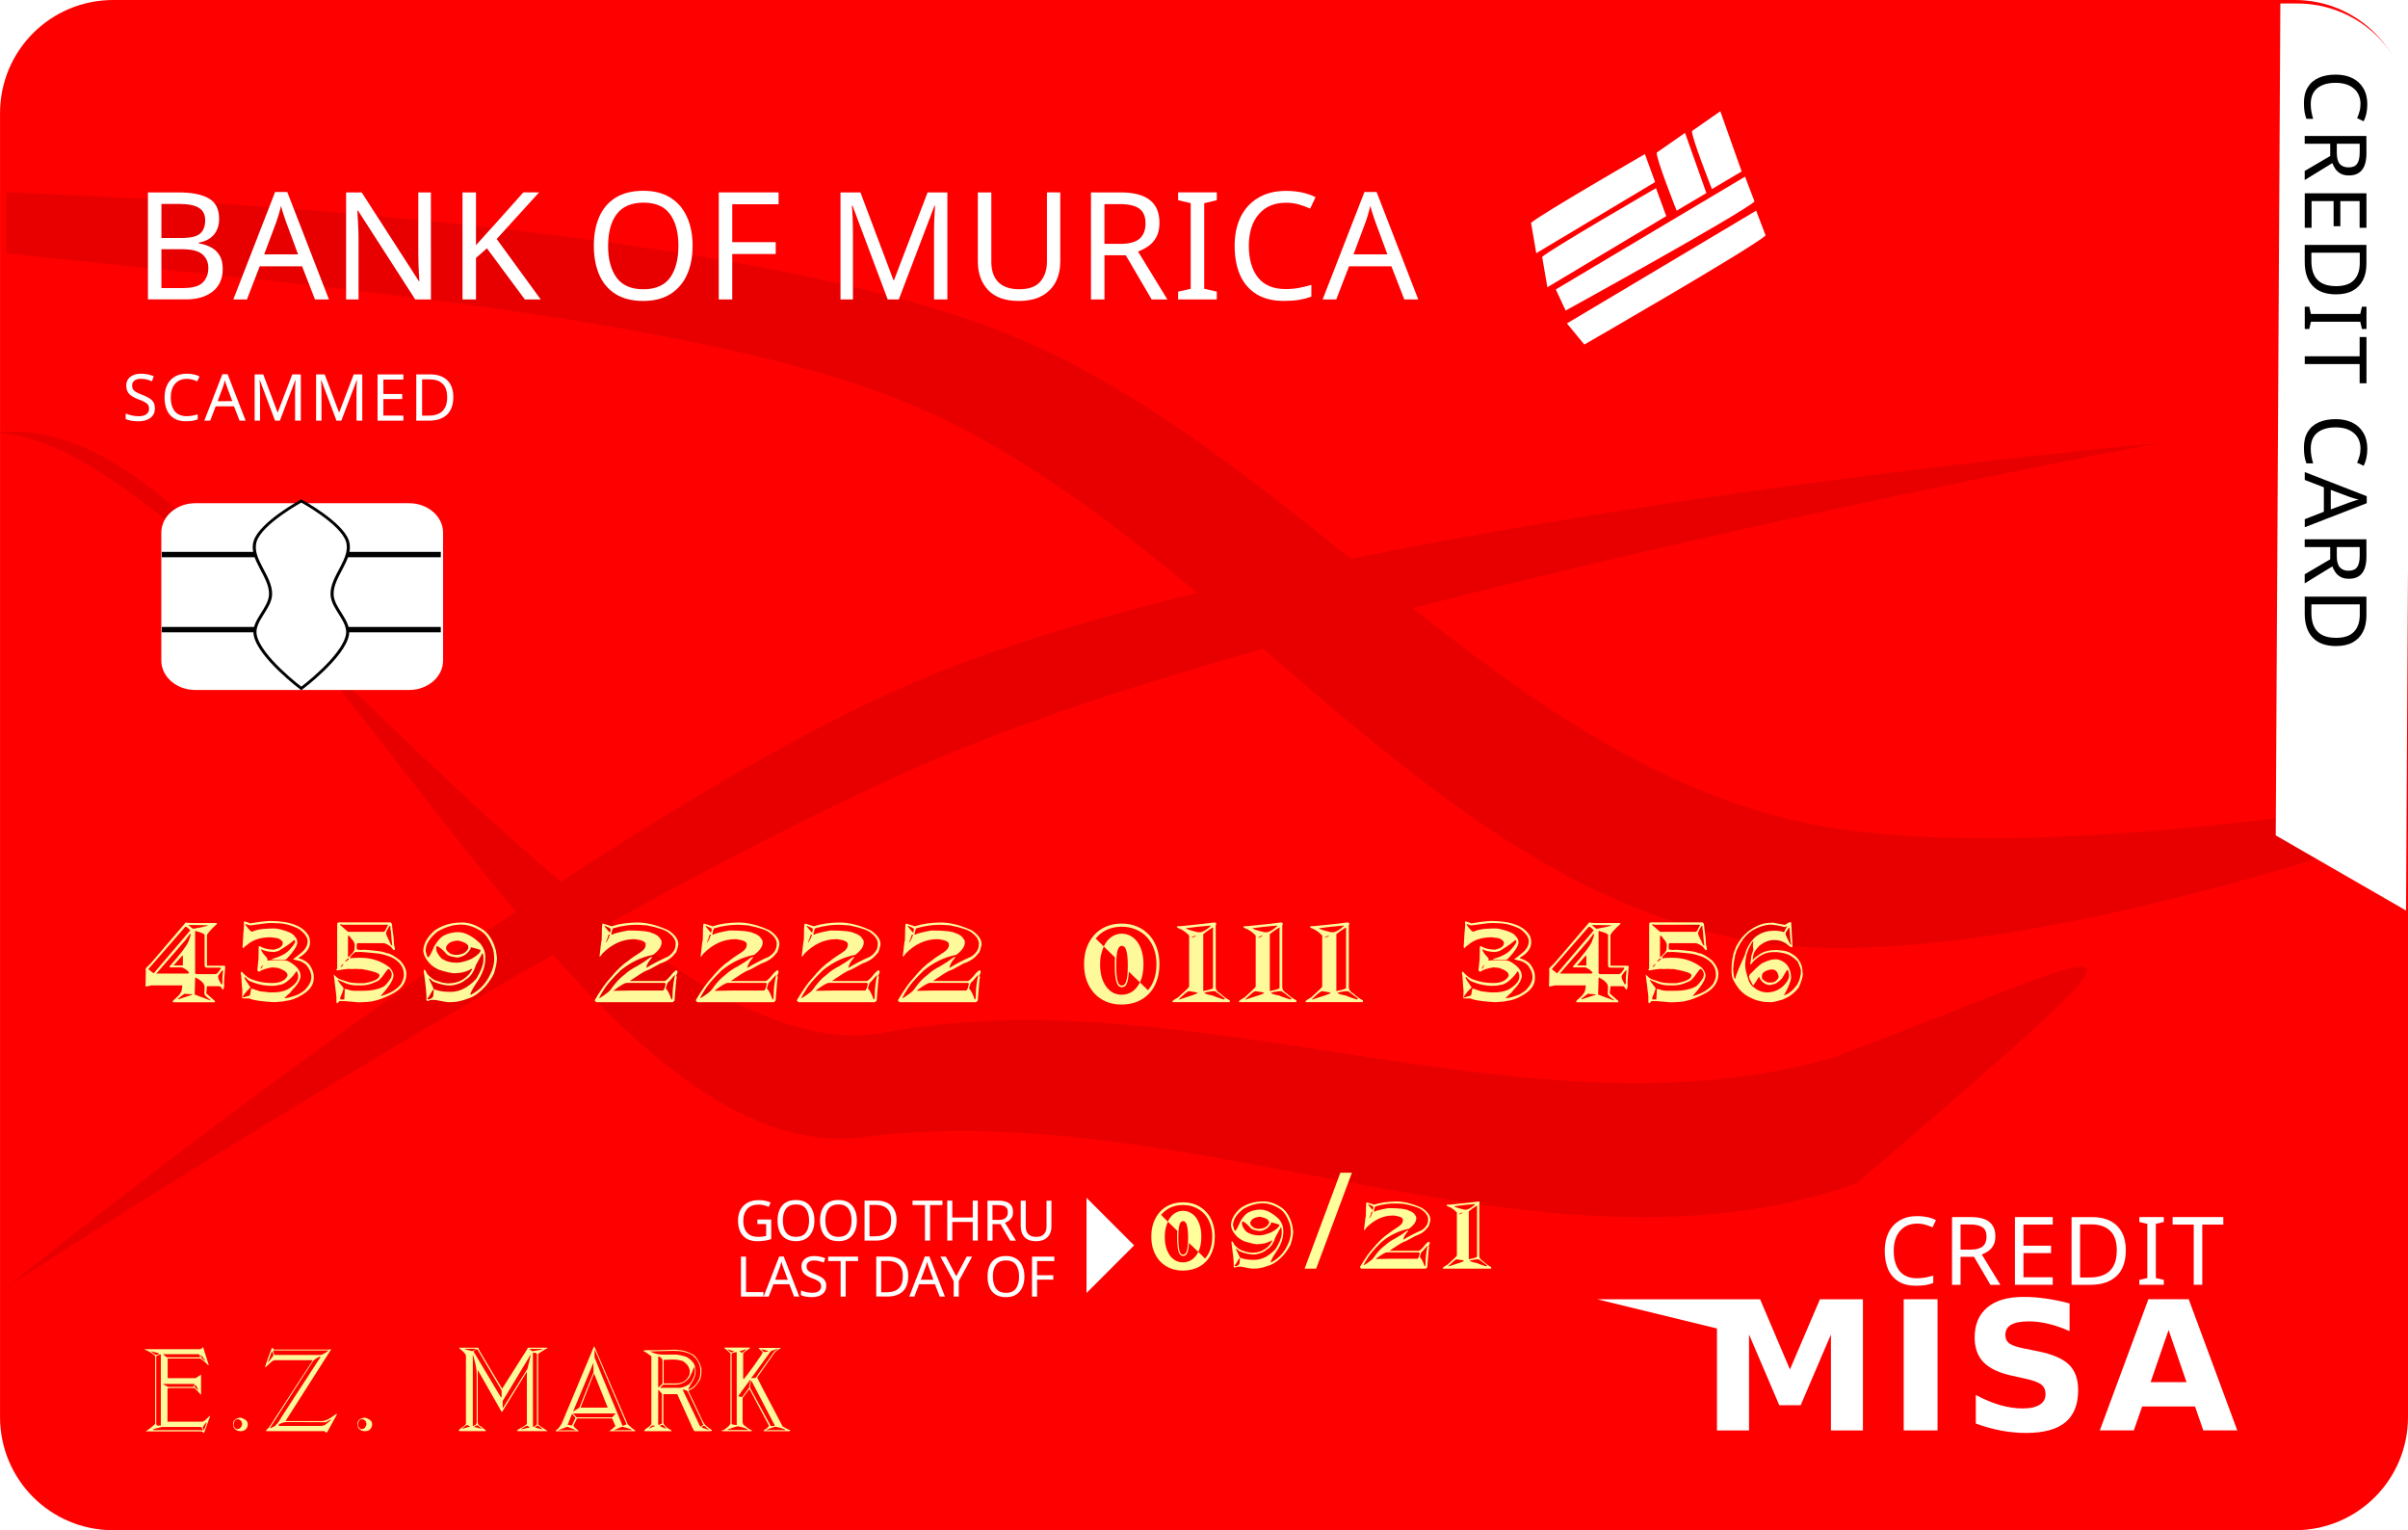 <?xml version="1.0" encoding="UTF-8" standalone="no"?>
<!-- Created with Inkscape (http://www.inkscape.org/) -->

<svg
   xmlns:dc="http://purl.org/dc/elements/1.1/"
   xmlns:cc="http://creativecommons.org/ns#"
   xmlns:rdf="http://www.w3.org/1999/02/22-rdf-syntax-ns#"
   xmlns:svg="http://www.w3.org/2000/svg"
   xmlns="http://www.w3.org/2000/svg"
   xmlns:sodipodi="http://sodipodi.sourceforge.net/DTD/sodipodi-0.dtd"
   xmlns:inkscape="http://www.inkscape.org/namespaces/inkscape"
   width="85mm"
   height="54mm"
   viewBox="0 0 85 54"
   version="1.1"
   id="svg3526"
   inkscape:version="0.92.5 (0.92.5+69)"
   sodipodi:docname="creditcard.svg"
   inkscape:export-filename="/home/algot/Documents/runeman.org/clipart/2020/creditcard-f.png"
   inkscape:export-xdpi="149.41176"
   inkscape:export-ydpi="149.41176">
  <title
     id="title4251">Credit Card</title>
  <defs
     id="defs3520">
    <filter
       inkscape:collect="always"
       style="color-interpolation-filters:sRGB"
       id="filter4124"
       x="-0.015"
       width="1.031"
       y="-0.055"
       height="1.109">
      <feGaussianBlur
         inkscape:collect="always"
         stdDeviation="0.607"
         id="feGaussianBlur4126" />
    </filter>
  </defs>
  <sodipodi:namedview
     id="base"
     pagecolor="#ffffff"
     bordercolor="#666666"
     borderopacity="1.0"
     inkscape:pageopacity="0.0"
     inkscape:pageshadow="2"
     inkscape:zoom="1"
     inkscape:cx="113.20175"
     inkscape:cy="125.76399"
     inkscape:document-units="mm"
     inkscape:current-layer="layer1"
     showgrid="false"
     inkscape:window-width="1366"
     inkscape:window-height="703"
     inkscape:window-x="0"
     inkscape:window-y="0"
     inkscape:window-maximized="1">
    <inkscape:grid
       type="xygrid"
       id="grid4167"
       originx="-58.17"
       originy="-164.488" />
  </sodipodi:namedview>
  <g
     inkscape:label="Layer 1"
     inkscape:groupmode="layer"
     id="layer1"
     transform="translate(-58.17,-78.512)">
    <path
       style="opacity:1;fill:#ff0000;fill-opacity:1;stroke:none;stroke-width:0.057;stroke-linecap:round;stroke-linejoin:bevel;stroke-miterlimit:4;stroke-dasharray:none;stroke-dashoffset:0;stroke-opacity:1"
       d="M 62.168,78.512 H 139.173 c 2.214,0 3.997,1.783 3.997,3.997 v 46.006 c 0,2.214 -1.783,3.997 -3.997,3.997 H 62.168 c -2.214,0 -3.997,-1.783 -3.997,-3.997 V 82.509 c 0,-2.214 1.783,-3.997 3.997,-3.997 z"
       id="rect3528" />
    <path
       style="fill:#e80000;fill-opacity:1;stroke:none;stroke-width:1px;stroke-linecap:butt;stroke-linejoin:miter;stroke-opacity:1;filter:url(#filter4124)"
       d="m 220.352,321.875 v 8.139 c 31.738,3.475 90.948,7.996 119.564,19.74 41.046,16.844 68.502,63.638 112.127,71.721 24.182,4.48 63.881,-6.577 88.568,-14.795 v -3.982 c -23.738,3.752 -61.03,8.073 -83.012,2.613 C 416.602,395.128 389.389,353.09 349.514,339.146 313.88,326.686 247.488,322.925 220.352,321.875 Z"
       transform="scale(0.265)"
       id="path3543"
       inkscape:connector-curvature="0"
       sodipodi:nodetypes="ccssccssc" />
    <path
       style="opacity:1;fill:#ffffff;fill-opacity:1;stroke:none;stroke-width:0.378;stroke-linecap:round;stroke-linejoin:bevel;stroke-miterlimit:4;stroke-dasharray:none;stroke-dashoffset:0;stroke-opacity:1"
       d="m 523.26,296.736 -0.611,110.783 17.352,10 0.611,-105.676 c 0.048,-8.37 -6.738,-15.107 -15.107,-15.107 z"
       transform="scale(0.265)"
       id="rect3534"
       inkscape:connector-curvature="0"
       sodipodi:nodetypes="cccssc" />
    <g
       aria-label="CREDIT CARD"
       transform="rotate(90)"
       style="font-style:normal;font-variant:normal;font-weight:normal;font-stretch:normal;font-size:3.05px;line-height:1.25;font-family:sans-serif;-inkscape-font-specification:sans-serif;text-align:center;letter-spacing:0.127px;word-spacing:0px;text-anchor:middle;stroke-width:0.127"
       id="text3541">
      <path
         d="m 82.188,-141.493 q -0.351,0 -0.552,0.235 -0.201,0.235 -0.201,0.643 0,0.406 0.186,0.643 0.189,0.235 0.564,0.235 0.143,0 0.271,-0.024 0.128,-0.024 0.25,-0.061 v 0.238 q -0.122,0.046 -0.253,0.067 -0.128,0.021 -0.308,0.021 -0.332,0 -0.555,-0.137 -0.223,-0.137 -0.335,-0.39 -0.11,-0.253 -0.11,-0.595 0,-0.329 0.119,-0.579 0.122,-0.253 0.357,-0.393 0.235,-0.143 0.57,-0.143 0.345,0 0.601,0.128 l -0.11,0.232 q -0.101,-0.046 -0.226,-0.082 -0.122,-0.037 -0.268,-0.037 z"
         style="stroke-width:0.127"
         id="path6816" />
      <path
         d="m 83.91,-141.703 q 0.406,0 0.598,0.156 0.195,0.152 0.195,0.464 0,0.174 -0.064,0.29 -0.064,0.116 -0.165,0.186 -0.098,0.067 -0.207,0.107 l 0.598,0.976 h -0.32 l -0.528,-0.9 h -0.433 v 0.9 h -0.274 v -2.177 z m -0.015,0.238 h -0.311 v 0.808 h 0.326 q 0.265,0 0.387,-0.104 0.122,-0.107 0.122,-0.311 0,-0.213 -0.128,-0.302 -0.128,-0.091 -0.396,-0.091 z"
         style="stroke-width:0.127"
         id="path6818" />
      <path
         d="m 86.55,-139.526 h -1.217 v -2.177 h 1.217 v 0.241 h -0.942 v 0.68 h 0.887 v 0.238 h -0.887 v 0.778 h 0.942 z"
         style="stroke-width:0.127"
         id="path6820" />
      <path
         d="m 88.9,-140.636 q 0,0.552 -0.302,0.833 -0.299,0.278 -0.836,0.278 h -0.607 v -2.177 h 0.671 q 0.329,0 0.57,0.122 0.241,0.122 0.372,0.36 0.131,0.235 0.131,0.586 z m -0.29,0.009 q 0,-0.436 -0.217,-0.637 -0.213,-0.204 -0.607,-0.204 h -0.357 v 1.708 h 0.296 q 0.884,0 0.884,-0.866 z"
         style="stroke-width:0.127"
         id="path6822" />
      <path
         d="m 90.122,-139.526 h -0.787 v -0.159 l 0.256,-0.058 v -1.741 l -0.256,-0.061 v -0.159 h 0.787 v 0.159 l -0.256,0.061 v 1.741 l 0.256,0.058 z"
         style="stroke-width:0.127"
         id="path6824" />
      <path
         d="m 91.359,-139.526 h -0.274 v -1.937 h -0.68 v -0.241 h 1.632 v 0.241 h -0.677 z"
         style="stroke-width:0.127"
         id="path6826" />
      <path
         d="m 94.346,-141.493 q -0.351,0 -0.552,0.235 -0.201,0.235 -0.201,0.643 0,0.406 0.186,0.643 0.189,0.235 0.564,0.235 0.143,0 0.271,-0.024 0.128,-0.024 0.25,-0.061 v 0.238 q -0.122,0.046 -0.253,0.067 -0.128,0.021 -0.308,0.021 -0.332,0 -0.555,-0.137 -0.223,-0.137 -0.335,-0.39 -0.11,-0.253 -0.11,-0.595 0,-0.329 0.119,-0.579 0.122,-0.253 0.357,-0.393 0.235,-0.143 0.57,-0.143 0.345,0 0.601,0.128 l -0.11,0.232 q -0.101,-0.046 -0.226,-0.082 -0.122,-0.037 -0.268,-0.037 z"
         style="stroke-width:0.127"
         id="path6828" />
      <path
         d="m 96.833,-139.526 -0.262,-0.674 h -0.863 l -0.259,0.674 h -0.278 l 0.851,-2.187 h 0.247 l 0.848,2.187 z m -0.345,-0.918 -0.244,-0.659 q -0.009,-0.024 -0.03,-0.088 -0.021,-0.064 -0.043,-0.131 -0.018,-0.07 -0.03,-0.107 -0.021,0.095 -0.049,0.186 -0.027,0.088 -0.046,0.14 l -0.247,0.659 z"
         style="stroke-width:0.127"
         id="path6830" />
      <path
         d="m 98.143,-141.703 q 0.406,0 0.598,0.156 0.195,0.152 0.195,0.464 0,0.174 -0.064,0.29 -0.064,0.116 -0.165,0.186 -0.098,0.067 -0.207,0.107 l 0.598,0.976 h -0.32 l -0.528,-0.9 h -0.433 v 0.9 h -0.274 v -2.177 z m -0.015,0.238 h -0.311 v 0.808 h 0.326 q 0.265,0 0.387,-0.104 0.122,-0.107 0.122,-0.311 0,-0.213 -0.128,-0.302 -0.128,-0.091 -0.396,-0.091 z"
         style="stroke-width:0.127"
         id="path6832" />
      <path
         d="m 101.311,-140.636 q 0,0.552 -0.302,0.833 -0.299,0.278 -0.836,0.278 h -0.607 v -2.177 h 0.671 q 0.329,0 0.57,0.122 0.241,0.122 0.372,0.36 0.131,0.235 0.131,0.586 z m -0.29,0.009 q 0,-0.436 -0.217,-0.637 -0.213,-0.204 -0.607,-0.204 h -0.357 v 1.708 h 0.296 q 0.884,0 0.884,-0.866 z"
         style="stroke-width:0.127"
         id="path6834" />
    </g>
    <path
       id="path4131"
       transform="matrix(0.229,-0.132,0.132,0.229,-35.44,83.426)"
       d="m 282.15,209.268 c 40.256,5.989 18.028,123.418 57.766,140.486 41.046,16.844 68.502,63.638 112.127,71.721 59.474,-11.285 47.698,-9.154 5.557,-16.164 C 416.602,395.128 389.389,353.09 349.514,339.146 313.88,326.686 309.287,210.318 282.15,209.268 Z"
       style="fill:#e80000;fill-opacity:1;stroke:none;stroke-width:1px;stroke-linecap:butt;stroke-linejoin:miter;stroke-opacity:1;filter:url(#filter4124)"
       inkscape:connector-curvature="0"
       sodipodi:nodetypes="ccccsc" />
    <path
       style="fill:#e80000;fill-opacity:1;stroke:none;stroke-width:0.265px;stroke-linecap:butt;stroke-linejoin:miter;stroke-opacity:1"
       d="m 58.398,123.943 c 0,0 20.615,-16.733 32.741,-21.649 13.61,-5.518 43.298,-8.152 43.298,-8.152 0,0 -28.655,5.311 -42.095,10.691 -12.055,4.825 -33.943,19.11 -33.943,19.11 z"
       id="path4137"
       inkscape:connector-curvature="0"
       sodipodi:nodetypes="cscsc" />
    <g
       aria-label="BANK OF MURICA"
       style="font-style:normal;font-variant:normal;font-weight:normal;font-stretch:normal;font-size:5.29px;line-height:1.25;font-family:sans-serif;-inkscape-font-specification:sans-serif;text-align:center;letter-spacing:0.22px;word-spacing:0px;text-anchor:middle;stroke-width:0.22"
       id="text3532">
      <path
         d="m 63.392,85.302 h 1.079 q 0.709,0 1.069,0.212 0.365,0.206 0.365,0.725 0,0.333 -0.185,0.555 -0.185,0.217 -0.534,0.28 v 0.026 q 0.238,0.037 0.428,0.138 0.196,0.101 0.307,0.286 0.111,0.185 0.111,0.481 0,0.513 -0.354,0.793 -0.349,0.28 -0.957,0.28 h -1.328 z m 0.476,1.608 h 0.698 q 0.487,0 0.667,-0.153 0.18,-0.159 0.18,-0.466 0,-0.312 -0.222,-0.444 -0.217,-0.138 -0.698,-0.138 h -0.624 z m 0,0.397 v 1.37 h 0.762 q 0.503,0 0.698,-0.196 0.196,-0.196 0.196,-0.513 0,-0.296 -0.206,-0.476 -0.201,-0.185 -0.725,-0.185 z"
         style="letter-spacing:0.088px;fill:#ffffff;stroke-width:0.22"
         id="path6837" />
      <path
         d="m 69.289,89.079 -0.455,-1.169 h -1.497 l -0.45,1.169 h -0.481 l 1.476,-3.793 h 0.428 l 1.471,3.793 z M 68.691,87.487 68.268,86.344 q -0.016,-0.042 -0.053,-0.153 -0.037,-0.111 -0.074,-0.227 -0.032,-0.122 -0.053,-0.185 -0.037,0.164 -0.085,0.323 -0.048,0.153 -0.079,0.243 l -0.428,1.143 z"
         style="letter-spacing:0.088px;fill:#ffffff;stroke-width:0.22"
         id="path6839" />
      <path
         d="m 73.382,89.079 h -0.555 l -2.021,-3.137 H 70.784 q 0.011,0.185 0.026,0.46 0.016,0.275 0.016,0.566 v 2.111 h -0.439 v -3.777 h 0.55 l 2.015,3.126 h 0.021 q -0.005,-0.085 -0.016,-0.254 -0.005,-0.169 -0.016,-0.37 -0.005,-0.201 -0.005,-0.37 v -2.132 h 0.444 z"
         style="letter-spacing:0.088px;fill:#ffffff;stroke-width:0.22"
         id="path6841" />
      <path
         d="m 77.257,89.079 h -0.561 l -1.338,-1.804 -0.386,0.339 v 1.465 h -0.476 v -3.777 h 0.476 v 1.862 q 0.159,-0.18 0.323,-0.36 0.164,-0.18 0.328,-0.36 l 1.021,-1.143 h 0.555 l -1.497,1.645 z"
         style="letter-spacing:0.088px;fill:#ffffff;stroke-width:0.22"
         id="path6843" />
      <path
         d="m 82.618,87.186 q 0,0.587 -0.201,1.026 -0.196,0.434 -0.582,0.677 -0.386,0.243 -0.957,0.243 -0.587,0 -0.979,-0.243 -0.386,-0.243 -0.577,-0.682 -0.19,-0.439 -0.19,-1.026 0,-0.582 0.19,-1.016 0.19,-0.434 0.577,-0.677 0.391,-0.243 0.984,-0.243 0.566,0 0.952,0.243 0.386,0.238 0.582,0.677 0.201,0.434 0.201,1.021 z m -2.983,0 q 0,0.714 0.302,1.127 0.302,0.407 0.942,0.407 0.645,0 0.942,-0.407 0.296,-0.413 0.296,-1.127 0,-0.714 -0.296,-1.116 -0.296,-0.407 -0.936,-0.407 -0.64,0 -0.947,0.407 -0.302,0.402 -0.302,1.116 z"
         style="letter-spacing:0.088px;fill:#ffffff;stroke-width:0.22"
         id="path6845" />
      <path
         d="M 84.018,89.079 H 83.542 v -3.777 h 2.111 v 0.418 h -1.635 v 1.338 h 1.534 v 0.418 h -1.534 z"
         style="letter-spacing:0.088px;fill:#ffffff;stroke-width:0.22"
         id="path6847" />
      <path
         d="m 89.505,89.079 -1.243,-3.311 h -0.021 q 0.016,0.164 0.026,0.444 0.011,0.275 0.011,0.577 v 2.291 h -0.439 v -3.777 h 0.704 l 1.164,3.095 h 0.021 l 1.185,-3.095 h 0.698 v 3.777 h -0.471 v -2.322 q 0,-0.275 0.011,-0.545 0.016,-0.27 0.026,-0.439 h -0.021 l -1.259,3.306 z"
         style="letter-spacing:0.088px;fill:#ffffff;stroke-width:0.22"
         id="path6849" />
      <path
         d="m 95.597,85.302 v 2.444 q 0,0.391 -0.159,0.709 -0.159,0.312 -0.487,0.497 -0.323,0.18 -0.825,0.18 -0.704,0 -1.074,-0.381 -0.365,-0.386 -0.365,-1.016 v -2.433 h 0.476 v 2.449 q 0,0.46 0.243,0.714 0.249,0.254 0.746,0.254 0.513,0 0.741,-0.27 0.233,-0.275 0.233,-0.704 v -2.444 z"
         style="letter-spacing:0.088px;fill:#ffffff;stroke-width:0.22"
         id="path6851" />
      <path
         d="m 97.722,85.302 q 0.704,0 1.037,0.27 0.339,0.264 0.339,0.804 0,0.302 -0.111,0.503 -0.111,0.201 -0.286,0.323 -0.169,0.116 -0.36,0.185 l 1.037,1.693 h -0.555 l -0.915,-1.561 h -0.751 v 1.561 h -0.476 v -3.777 z m -0.026,0.413 h -0.54 v 1.402 h 0.566 q 0.46,0 0.672,-0.18 0.212,-0.185 0.212,-0.54 0,-0.37 -0.222,-0.524 -0.222,-0.159 -0.688,-0.159 z"
         style="letter-spacing:0.088px;fill:#ffffff;stroke-width:0.22"
         id="path6853" />
      <path
         d="m 101.122,89.079 h -1.365 v -0.275 l 0.444,-0.101 v -3.021 l -0.444,-0.106 v -0.275 h 1.365 v 0.275 l -0.444,0.106 v 3.021 l 0.444,0.101 z"
         style="letter-spacing:0.088px;fill:#ffffff;stroke-width:0.22"
         id="path6855" />
      <path
         d="m 103.559,85.667 q -0.608,0 -0.957,0.407 -0.349,0.407 -0.349,1.116 0,0.704 0.323,1.116 0.328,0.407 0.979,0.407 0.249,0 0.471,-0.042 0.222,-0.042 0.434,-0.106 v 0.413 q -0.212,0.079 -0.439,0.116 -0.222,0.037 -0.534,0.037 -0.577,0 -0.963,-0.238 -0.386,-0.238 -0.582,-0.677 -0.19,-0.439 -0.19,-1.032 0,-0.571 0.206,-1.005 0.212,-0.439 0.619,-0.682 0.407,-0.249 0.989,-0.249 0.598,0 1.042,0.222 l -0.19,0.402 q -0.175,-0.079 -0.391,-0.143 -0.212,-0.063 -0.466,-0.063 z"
         style="letter-spacing:0.088px;fill:#ffffff;stroke-width:0.22"
         id="path6857" />
      <path
         d="m 107.741,89.079 -0.455,-1.169 h -1.497 l -0.45,1.169 h -0.481 l 1.476,-3.793 h 0.428 l 1.471,3.793 z m -0.598,-1.592 -0.423,-1.143 q -0.016,-0.042 -0.053,-0.153 -0.037,-0.111 -0.074,-0.227 -0.032,-0.122 -0.053,-0.185 -0.037,0.164 -0.085,0.323 -0.048,0.153 -0.079,0.243 l -0.428,1.143 z"
         style="letter-spacing:0.088px;fill:#ffffff;stroke-width:0.22"
         id="path6859" />
    </g>
    <g
       aria-label="SCAMMED"
       style="font-style:normal;font-variant:normal;font-weight:normal;font-stretch:normal;font-size:2.286px;line-height:1.25;font-family:sans-serif;-inkscape-font-specification:sans-serif;text-align:center;letter-spacing:0.095px;word-spacing:0px;text-anchor:middle;fill:#ffffff;stroke-width:0.095"
       id="text4141">
      <path
         d="m 63.638,92.92 q 0,0.217 -0.158,0.338 -0.158,0.121 -0.425,0.121 -0.137,0 -0.254,-0.021 -0.117,-0.021 -0.194,-0.057 v -0.197 q 0.082,0.037 0.203,0.066 0.123,0.03 0.254,0.03 0.183,0 0.274,-0.071 0.094,-0.071 0.094,-0.192 0,-0.08 -0.034,-0.135 -0.034,-0.055 -0.119,-0.101 -0.082,-0.048 -0.231,-0.101 -0.208,-0.075 -0.316,-0.185 -0.105,-0.11 -0.105,-0.3 0,-0.13 0.066,-0.222 0.066,-0.094 0.183,-0.144 0.119,-0.05 0.272,-0.05 0.135,0 0.247,0.025 0.112,0.025 0.203,0.066 l -0.064,0.176 q -0.085,-0.037 -0.185,-0.062 -0.098,-0.025 -0.206,-0.025 -0.153,0 -0.231,0.066 -0.078,0.064 -0.078,0.171 0,0.082 0.034,0.137 0.034,0.055 0.112,0.098 0.078,0.043 0.21,0.094 0.144,0.053 0.242,0.114 0.101,0.059 0.151,0.144 0.053,0.085 0.053,0.213 z"
         style="fill:#ffffff;stroke-width:0.095"
         id="path6862" />
      <path
         d="m 64.762,91.882 q -0.263,0 -0.414,0.176 -0.151,0.176 -0.151,0.482 0,0.304 0.139,0.482 0.142,0.176 0.423,0.176 0.107,0 0.203,-0.018 0.096,-0.018 0.187,-0.046 v 0.178 q -0.091,0.034 -0.19,0.05 -0.096,0.016 -0.231,0.016 -0.249,0 -0.416,-0.103 -0.167,-0.103 -0.251,-0.293 -0.082,-0.19 -0.082,-0.446 0,-0.247 0.089,-0.434 0.091,-0.19 0.267,-0.295 0.176,-0.107 0.428,-0.107 0.258,0 0.45,0.096 l -0.082,0.174 q -0.075,-0.034 -0.169,-0.062 -0.091,-0.027 -0.201,-0.027 z"
         style="fill:#ffffff;stroke-width:0.095"
         id="path6864" />
      <path
         d="M 66.627,93.357 66.431,92.851 H 65.784 l -0.194,0.505 h -0.208 l 0.638,-1.639 h 0.185 l 0.636,1.639 z M 66.369,92.668 66.186,92.175 q -0.007,-0.018 -0.023,-0.066 -0.016,-0.048 -0.032,-0.098 -0.014,-0.053 -0.023,-0.08 -0.016,0.071 -0.037,0.139 -0.021,0.066 -0.034,0.105 l -0.185,0.494 z"
         style="fill:#ffffff;stroke-width:0.095"
         id="path6866" />
      <path
         d="m 67.879,93.357 -0.537,-1.431 h -0.009 q 0.007,0.071 0.011,0.192 0.005,0.119 0.005,0.249 v 0.99 h -0.19 v -1.632 h 0.304 l 0.503,1.337 h 0.009 l 0.512,-1.337 h 0.302 v 1.632 h -0.203 v -1.004 q 0,-0.119 0.005,-0.235 0.007,-0.117 0.011,-0.19 h -0.009 l -0.544,1.429 z"
         style="fill:#ffffff;stroke-width:0.095"
         id="path6868" />
      <path
         d="m 70.048,93.357 -0.537,-1.431 h -0.009 q 0.007,0.071 0.011,0.192 0.005,0.119 0.005,0.249 v 0.99 h -0.19 v -1.632 h 0.304 l 0.503,1.337 h 0.009 l 0.512,-1.337 h 0.302 v 1.632 h -0.203 v -1.004 q 0,-0.119 0.005,-0.235 0.007,-0.117 0.011,-0.19 h -0.009 l -0.544,1.429 z"
         style="fill:#ffffff;stroke-width:0.095"
         id="path6870" />
      <path
         d="m 72.409,93.357 h -0.912 v -1.632 h 0.912 v 0.181 h -0.706 v 0.51 h 0.665 v 0.178 h -0.665 v 0.583 h 0.706 z"
         style="fill:#ffffff;stroke-width:0.095"
         id="path6872" />
      <path
         d="m 74.171,92.524 q 0,0.414 -0.226,0.624 -0.224,0.208 -0.626,0.208 h -0.455 v -1.632 h 0.503 q 0.247,0 0.428,0.091 0.181,0.091 0.279,0.27 0.098,0.176 0.098,0.439 z m -0.217,0.007 q 0,-0.327 -0.162,-0.478 -0.16,-0.153 -0.455,-0.153 h -0.267 v 1.28 h 0.222 q 0.663,0 0.663,-0.649 z"
         style="fill:#ffffff;stroke-width:0.095"
         id="path6874" />
    </g>
    <g
       id="g4163"
       transform="matrix(0.618,-0.089,-0.09,0.445,97.487,40.26)">
      <path
         sodipodi:nodetypes="ccccc"
         inkscape:connector-curvature="0"
         id="path4143"
         d="m 40.09,111.649 c 0.401,-0.535 5.88,-4.276 5.88,-4.276 l 0.935,2.405 -6.147,4.41 z"
         style="fill:#ffffff;stroke:none;stroke-width:0.265px;stroke-linecap:butt;stroke-linejoin:miter;stroke-opacity:1" />
      <path
         sodipodi:nodetypes="ccccc"
         style="fill:#ffffff;stroke:none;stroke-width:0.265px;stroke-linecap:butt;stroke-linejoin:miter;stroke-opacity:1"
         d="m 41.149,114.562 c 0.401,-0.535 5.88,-4.276 5.88,-4.276 l 0.935,2.405 -6.147,4.41 z"
         id="path4145"
         inkscape:connector-curvature="0" />
      <path
         style="fill:#ffffff;stroke:none;stroke-width:0.193px;stroke-linecap:butt;stroke-linejoin:miter;stroke-opacity:1"
         d="m 46.649,107.392 c 0.029,0.487 1.862,4.975 1.862,4.975 l 1.539,-1.09 -1.971,-5.164 z"
         id="path4147"
         inkscape:connector-curvature="0"
         sodipodi:nodetypes="ccccc" />
      <path
         inkscape:connector-curvature="0"
         id="path4149"
         d="m 48.468,106.042 c 0.029,0.487 1.862,4.975 1.862,4.975 l 1.539,-1.09 -1.971,-5.164 z"
         style="fill:#ffffff;stroke:none;stroke-width:0.193px;stroke-linecap:butt;stroke-linejoin:miter;stroke-opacity:1"
         sodipodi:nodetypes="ccccc" />
      <path
         sodipodi:nodetypes="ccccc"
         style="fill:#ffffff;stroke:none;stroke-width:0.424px;stroke-linecap:butt;stroke-linejoin:miter;stroke-opacity:1"
         d="m 52.983,112.532 c -0.656,0.866 -9.814,6.688 -9.814,6.688 l -0.829,-1.841 9.791,-6.984 z"
         id="path4153"
         inkscape:connector-curvature="0" />
      <path
         inkscape:connector-curvature="0"
         id="path4155"
         d="m 54.041,115.44 c -0.656,0.866 -9.369,6.777 -9.369,6.777 l -1.274,-1.93 9.791,-6.984 z"
         style="fill:#ffffff;stroke:none;stroke-width:0.424px;stroke-linecap:butt;stroke-linejoin:miter;stroke-opacity:1"
         sodipodi:nodetypes="ccccc" />
    </g>
    <g
       id="g4179"
       transform="matrix(0.827,0,0,0.715,10.821,26.664)">
      <path
         style="opacity:1;fill:#ffffff;fill-opacity:1;stroke:none;stroke-width:0.1;stroke-linecap:round;stroke-linejoin:bevel;stroke-miterlimit:4;stroke-dasharray:none;stroke-dashoffset:0;stroke-opacity:1"
         d="m 65.597,97.35 h 9.111 c 0.808,0 1.458,0.65 1.458,1.458 v 6.304 c 0,0.808 -0.65,1.458 -1.458,1.458 h -9.111 c -0.808,0 -1.458,-0.65 -1.458,-1.458 v -6.304 c 0,-0.808 0.65,-1.458 1.458,-1.458 z"
         id="rect4165" />
      <path
         sodipodi:nodetypes="cc"
         inkscape:connector-curvature="0"
         id="path4171"
         d="M 64.16,99.885 H 76.069"
         style="fill:none;stroke:#000000;stroke-width:0.265px;stroke-linecap:butt;stroke-linejoin:miter;stroke-opacity:1" />
      <path
         style="fill:none;stroke:#000000;stroke-width:0.265px;stroke-linecap:butt;stroke-linejoin:miter;stroke-opacity:1"
         d="M 64.16,103.59 H 76.069"
         id="path4173"
         inkscape:connector-curvature="0"
         sodipodi:nodetypes="cc" />
      <path
         sodipodi:nodetypes="cssscsssc"
         inkscape:connector-curvature="0"
         id="path4169"
         d="m 70.115,97.24 c 0,0 -1.721,1.082 -1.969,1.983 -0.241,0.875 0.691,1.736 0.656,2.644 -0.027,0.696 -0.767,1.295 -0.656,1.983 0.175,1.087 1.969,2.644 1.969,2.644 0,0 1.794,-1.556 1.969,-2.644 0.111,-0.688 -0.63,-1.287 -0.656,-1.983 -0.035,-0.908 0.897,-1.768 0.656,-2.644 -0.248,-0.901 -1.969,-1.983 -1.969,-1.983 z"
         style="fill:#ffffff;stroke:#000000;stroke-width:0.132px;stroke-linecap:butt;stroke-linejoin:miter;stroke-opacity:1" />
    </g>
    <g
       aria-label="MISA"
       style="font-style:normal;font-variant:normal;font-weight:bold;font-stretch:normal;font-size:6.35px;line-height:1.25;font-family:sans-serif;-inkscape-font-specification:'sans-serif Bold';text-align:center;letter-spacing:0.265px;word-spacing:0px;text-anchor:middle;fill:#ffffff;stroke-width:0.265"
       id="text4183"
       transform="translate(7.299,2.646)">
      <path
         d="m 107.247,121.715 h 5.753 l 1.054,2.477 1.06,-2.477 h 1.516 v 4.629 h -1.129 v -3.386 l -1.067,2.496 h -0.757 l -1.067,-2.496 v 3.386 h -1.132 v -3.598 z"
         style="font-style:normal;font-variant:normal;font-weight:bold;font-stretch:normal;font-family:sans-serif;-inkscape-font-specification:'sans-serif Bold';fill:#ffffff;stroke-width:0.265"
         id="path4185"
         inkscape:connector-curvature="0"
         sodipodi:nodetypes="ccccccccccccccc" />
      <path
         d="m 118.07,121.715 h 1.194 v 4.629 h -1.194 z"
         style="font-style:normal;font-variant:normal;font-weight:bold;font-stretch:normal;font-family:sans-serif;-inkscape-font-specification:'sans-serif Bold';fill:#ffffff;stroke-width:0.265"
         id="path4187"
         inkscape:connector-curvature="0" />
      <path
         d="m 123.925,121.86 v 0.98 q -0.381,-0.171 -0.744,-0.257 -0.363,-0.087 -0.685,-0.087 -0.428,0 -0.633,0.118 -0.205,0.118 -0.205,0.366 0,0.186 0.136,0.291 0.14,0.102 0.502,0.177 l 0.508,0.102 q 0.772,0.155 1.098,0.471 0.326,0.316 0.326,0.899 0,0.766 -0.456,1.141 -0.453,0.372 -1.386,0.372 -0.44,0 -0.884,-0.084 -0.443,-0.084 -0.887,-0.248 v -1.008 q 0.443,0.236 0.856,0.357 0.415,0.118 0.8,0.118 0.391,0 0.598,-0.13 0.208,-0.13 0.208,-0.372 0,-0.217 -0.143,-0.335 -0.14,-0.118 -0.561,-0.211 l -0.462,-0.102 q -0.695,-0.149 -1.017,-0.474 -0.319,-0.326 -0.319,-0.877 0,-0.691 0.446,-1.063 0.446,-0.372 1.284,-0.372 0.381,0 0.784,0.059 0.403,0.056 0.834,0.171 z"
         style="font-style:normal;font-variant:normal;font-weight:bold;font-stretch:normal;font-family:sans-serif;-inkscape-font-specification:'sans-serif Bold';fill:#ffffff;stroke-width:0.265"
         id="path4189"
         inkscape:connector-curvature="0" />
      <path
         d="m 128.354,125.5 h -1.867 l -0.295,0.843 h -1.2 l 1.715,-4.629 h 1.423 l 1.715,4.629 h -1.2 z m -1.569,-0.859 h 1.268 l -0.633,-1.842 z"
         style="font-style:normal;font-variant:normal;font-weight:bold;font-stretch:normal;font-family:sans-serif;-inkscape-font-specification:'sans-serif Bold';fill:#ffffff;stroke-width:0.265"
         id="path4191"
         inkscape:connector-curvature="0" />
    </g>
    <g
       aria-label="CREDIT"
       style="font-style:normal;font-variant:normal;font-weight:normal;font-stretch:normal;font-size:3.346px;line-height:1.25;font-family:sans-serif;-inkscape-font-specification:sans-serif;text-align:center;letter-spacing:0.139px;word-spacing:0px;text-anchor:middle;fill:#ffffff;stroke-width:0.139"
       id="text4196">
      <path
         d="m 125.844,121.692 q -0.385,0 -0.606,0.258 -0.221,0.258 -0.221,0.706 0,0.445 0.204,0.706 0.207,0.258 0.619,0.258 0.157,0 0.298,-0.027 0.141,-0.027 0.274,-0.067 v 0.261 q -0.134,0.05 -0.278,0.074 -0.141,0.023 -0.338,0.023 -0.365,0 -0.609,-0.151 -0.244,-0.151 -0.368,-0.428 -0.12,-0.278 -0.12,-0.653 0,-0.361 0.131,-0.636 0.134,-0.278 0.392,-0.432 0.258,-0.157 0.626,-0.157 0.378,0 0.659,0.141 l -0.12,0.254 q -0.11,-0.05 -0.248,-0.09 -0.134,-0.04 -0.294,-0.04 z"
         style="fill:#ffffff;stroke-width:0.139"
         id="path6878" />
      <path
         d="m 127.734,121.461 q 0.445,0 0.656,0.171 0.214,0.167 0.214,0.509 0,0.191 -0.07,0.318 -0.07,0.127 -0.181,0.204 -0.107,0.074 -0.228,0.117 l 0.656,1.071 h -0.351 l -0.579,-0.987 h -0.475 v 0.987 h -0.301 v -2.389 z m -0.017,0.261 h -0.341 v 0.887 h 0.358 q 0.291,0 0.425,-0.114 0.134,-0.117 0.134,-0.341 0,-0.234 -0.141,-0.331 -0.141,-0.1 -0.435,-0.1 z"
         style="fill:#ffffff;stroke-width:0.139"
         id="path6880" />
      <path
         d="m 130.63,123.85 h -1.335 v -2.389 h 1.335 v 0.264 h -1.034 v 0.746 h 0.974 v 0.261 h -0.974 v 0.853 h 1.034 z"
         style="fill:#ffffff;stroke-width:0.139"
         id="path6882" />
      <path
         d="m 133.209,122.632 q 0,0.606 -0.331,0.914 -0.328,0.305 -0.917,0.305 h -0.666 v -2.389 h 0.736 q 0.361,0 0.626,0.134 0.264,0.134 0.408,0.395 0.144,0.258 0.144,0.642 z m -0.318,0.01 q 0,-0.479 -0.238,-0.699 -0.234,-0.224 -0.666,-0.224 h -0.392 v 1.874 h 0.325 q 0.97,0 0.97,-0.95 z"
         style="fill:#ffffff;stroke-width:0.139"
         id="path6884" />
      <path
         d="m 134.55,123.85 h -0.863 v -0.174 l 0.281,-0.064 v -1.911 l -0.281,-0.067 v -0.174 h 0.863 v 0.174 l -0.281,0.067 v 1.911 l 0.281,0.064 z"
         style="fill:#ffffff;stroke-width:0.139"
         id="path6886" />
      <path
         d="m 135.908,123.85 h -0.301 v -2.125 h -0.746 v -0.264 h 1.79 v 0.264 h -0.743 z"
         style="fill:#ffffff;stroke-width:0.139"
         id="path6888" />
    </g>
    <g
       id="g4210"
       transform="matrix(1.679,0,0,1.679,-62.602,-83.101)">
      <g
         aria-label="GOOD THRU
LAST DAY OF"
         style="font-style:normal;font-variant:normal;font-weight:normal;font-stretch:normal;font-size:1.176px;line-height:1;font-family:sans-serif;-inkscape-font-specification:sans-serif;text-align:center;letter-spacing:-0.026px;word-spacing:0px;text-anchor:middle;fill:#ffffff;stroke-width:0.049"
         id="text4200">
        <path
           d="m 87.855,121.887 h 0.29 v 0.412 q -0.068,0.022 -0.138,0.033 -0.069,0.011 -0.158,0.011 -0.131,0 -0.22,-0.052 -0.089,-0.053 -0.136,-0.149 -0.046,-0.098 -0.046,-0.231 0,-0.132 0.052,-0.228 0.052,-0.096 0.148,-0.149 0.098,-0.054 0.235,-0.054 0.071,0 0.133,0.013 0.064,0.013 0.118,0.036 l -0.04,0.092 q -0.045,-0.02 -0.101,-0.034 -0.055,-0.014 -0.115,-0.014 -0.151,0 -0.235,0.091 -0.084,0.091 -0.084,0.248 0,0.1 0.032,0.178 0.033,0.076 0.102,0.12 0.069,0.042 0.182,0.042 0.055,0 0.094,-0.006 0.039,-0.006 0.071,-0.014 v -0.249 h -0.185 z"
           style="line-height:1;letter-spacing:-0.026px;fill:#ffffff;stroke-width:0.049"
           id="path6891" />
        <path
           d="m 89.053,121.909 q 0,0.131 -0.045,0.228 -0.044,0.096 -0.129,0.151 -0.086,0.054 -0.213,0.054 -0.131,0 -0.218,-0.054 -0.086,-0.054 -0.128,-0.152 -0.042,-0.098 -0.042,-0.228 0,-0.129 0.042,-0.226 0.042,-0.096 0.128,-0.151 0.087,-0.054 0.219,-0.054 0.126,0 0.212,0.054 0.086,0.053 0.129,0.151 0.045,0.096 0.045,0.227 z m -0.663,0 q 0,0.159 0.067,0.251 0.067,0.091 0.209,0.091 0.143,0 0.209,-0.091 0.066,-0.092 0.066,-0.251 0,-0.159 -0.066,-0.248 -0.066,-0.091 -0.208,-0.091 -0.142,0 -0.211,0.091 -0.067,0.089 -0.067,0.248 z"
           style="line-height:1;letter-spacing:-0.026px;fill:#ffffff;stroke-width:0.049"
           id="path6893" />
        <path
           d="m 89.946,121.909 q 0,0.131 -0.045,0.228 -0.044,0.096 -0.129,0.151 -0.086,0.054 -0.213,0.054 -0.131,0 -0.218,-0.054 -0.086,-0.054 -0.128,-0.152 -0.042,-0.098 -0.042,-0.228 0,-0.129 0.042,-0.226 0.042,-0.096 0.128,-0.151 0.087,-0.054 0.219,-0.054 0.126,0 0.212,0.054 0.086,0.053 0.129,0.151 0.045,0.096 0.045,0.227 z m -0.663,0 q 0,0.159 0.067,0.251 0.067,0.091 0.209,0.091 0.143,0 0.209,-0.091 0.066,-0.092 0.066,-0.251 0,-0.159 -0.066,-0.248 -0.066,-0.091 -0.208,-0.091 -0.142,0 -0.211,0.091 -0.067,0.089 -0.067,0.248 z"
           style="line-height:1;letter-spacing:-0.026px;fill:#ffffff;stroke-width:0.049"
           id="path6895" />
        <path
           d="m 90.779,121.902 q 0,0.213 -0.116,0.321 -0.115,0.107 -0.322,0.107 h -0.234 v -0.84 h 0.259 q 0.127,0 0.22,0.047 0.093,0.047 0.143,0.139 0.051,0.091 0.051,0.226 z m -0.112,0.004 q 0,-0.168 -0.084,-0.246 -0.082,-0.079 -0.234,-0.079 h -0.138 v 0.659 h 0.114 q 0.341,0 0.341,-0.334 z"
           style="line-height:1;letter-spacing:-0.026px;fill:#ffffff;stroke-width:0.049"
           id="path6897" />
        <path
           d="m 91.484,122.33 h -0.106 v -0.747 H 91.116 v -0.093 h 0.629 v 0.093 H 91.484 Z"
           style="line-height:1;letter-spacing:-0.026px;fill:#ffffff;stroke-width:0.049"
           id="path6899" />
        <path
           d="m 92.488,122.33 h -0.106 v -0.392 H 91.952 v 0.392 h -0.106 v -0.84 h 0.106 v 0.355 h 0.43 v -0.355 h 0.106 z"
           style="line-height:1;letter-spacing:-0.026px;fill:#ffffff;stroke-width:0.049"
           id="path6901" />
        <path
           d="m 92.923,121.491 q 0.156,0 0.231,0.06 0.075,0.059 0.075,0.179 0,0.067 -0.025,0.112 -0.025,0.045 -0.064,0.072 -0.038,0.026 -0.08,0.041 l 0.231,0.376 h -0.123 l -0.203,-0.347 h -0.167 v 0.347 h -0.106 v -0.84 z m -0.006,0.092 h -0.12 v 0.312 h 0.126 q 0.102,0 0.149,-0.04 0.047,-0.041 0.047,-0.12 0,-0.082 -0.049,-0.116 -0.049,-0.035 -0.153,-0.035 z"
           style="line-height:1;letter-spacing:-0.026px;fill:#ffffff;stroke-width:0.049"
           id="path6903" />
        <path
           d="m 94.036,121.491 v 0.543 q 0,0.087 -0.035,0.158 -0.035,0.069 -0.108,0.111 -0.072,0.04 -0.183,0.04 -0.156,0 -0.239,-0.085 -0.081,-0.086 -0.081,-0.226 v -0.541 h 0.106 v 0.545 q 0,0.102 0.054,0.159 0.055,0.057 0.166,0.057 0.114,0 0.165,-0.06 0.052,-0.061 0.052,-0.156 v -0.543 z"
           style="line-height:1;letter-spacing:-0.026px;fill:#ffffff;stroke-width:0.049"
           id="path6905" />
        <path
           d="m 87.509,123.507 v -0.84 h 0.106 v 0.746 h 0.367 v 0.094 z"
           style="line-height:1;letter-spacing:-0.026px;fill:#ffffff;stroke-width:0.049"
           id="path6907" />
        <path
           d="m 88.626,123.507 -0.101,-0.26 H 88.192 l -0.1,0.26 h -0.107 l 0.328,-0.843 h 0.095 l 0.327,0.843 z m -0.133,-0.354 -0.094,-0.254 q -0.004,-0.009 -0.012,-0.034 -0.008,-0.025 -0.016,-0.051 -0.007,-0.027 -0.012,-0.041 -0.008,0.036 -0.019,0.072 -0.011,0.034 -0.018,0.054 l -0.095,0.254 z"
           style="line-height:1;letter-spacing:-0.026px;fill:#ffffff;stroke-width:0.049"
           id="path6909" />
        <path
           d="m 89.301,123.282 q 0,0.112 -0.081,0.174 -0.081,0.062 -0.219,0.062 -0.071,0 -0.131,-0.011 -0.06,-0.011 -0.1,-0.029 v -0.101 q 0.042,0.019 0.105,0.034 0.064,0.015 0.131,0.015 0.094,0 0.141,-0.036 0.048,-0.036 0.048,-0.099 0,-0.041 -0.018,-0.069 -0.018,-0.028 -0.061,-0.052 -0.042,-0.025 -0.119,-0.052 -0.107,-0.039 -0.162,-0.095 -0.054,-0.057 -0.054,-0.154 0,-0.067 0.034,-0.114 0.034,-0.048 0.094,-0.074 0.061,-0.026 0.14,-0.026 0.069,0 0.127,0.013 0.058,0.013 0.105,0.034 l -0.033,0.091 q -0.044,-0.019 -0.095,-0.032 -0.051,-0.013 -0.106,-0.013 -0.079,0 -0.119,0.034 -0.04,0.033 -0.04,0.088 0,0.042 0.018,0.071 0.018,0.028 0.058,0.051 0.04,0.022 0.108,0.048 0.074,0.027 0.125,0.059 0.052,0.031 0.078,0.074 0.027,0.043 0.027,0.109 z"
           style="line-height:1;letter-spacing:-0.026px;fill:#ffffff;stroke-width:0.049"
           id="path6911" />
        <path
           d="m 89.71,123.507 h -0.106 v -0.747 h -0.262 v -0.093 h 0.629 v 0.093 h -0.261 z"
           style="line-height:1;letter-spacing:-0.026px;fill:#ffffff;stroke-width:0.049"
           id="path6913" />
        <path
           d="m 91.025,123.078 q 0,0.213 -0.116,0.321 -0.115,0.107 -0.322,0.107 h -0.234 v -0.84 h 0.259 q 0.127,0 0.22,0.047 0.093,0.047 0.143,0.139 0.051,0.091 0.051,0.226 z m -0.112,0.004 q 0,-0.168 -0.084,-0.246 -0.082,-0.079 -0.234,-0.079 h -0.138 v 0.659 h 0.114 q 0.341,0 0.341,-0.334 z"
           style="line-height:1;letter-spacing:-0.026px;fill:#ffffff;stroke-width:0.049"
           id="path6915" />
        <path
           d="m 91.688,123.507 -0.101,-0.26 h -0.333 l -0.1,0.26 h -0.107 l 0.328,-0.843 h 0.095 l 0.327,0.843 z m -0.133,-0.354 -0.094,-0.254 q -0.004,-0.009 -0.012,-0.034 -0.008,-0.025 -0.016,-0.051 -0.007,-0.027 -0.012,-0.041 -0.008,0.036 -0.019,0.072 -0.011,0.034 -0.018,0.054 l -0.095,0.254 z"
           style="line-height:1;letter-spacing:-0.026px;fill:#ffffff;stroke-width:0.049"
           id="path6917" />
        <path
           d="m 92.035,123.08 0.219,-0.413 h 0.114 l -0.28,0.514 v 0.326 h -0.106 v -0.321 l -0.28,-0.519 h 0.115 z"
           style="line-height:1;letter-spacing:-0.026px;fill:#ffffff;stroke-width:0.049"
           id="path6919" />
        <path
           d="m 93.468,123.086 q 0,0.131 -0.045,0.228 -0.044,0.096 -0.129,0.151 -0.086,0.054 -0.213,0.054 -0.131,0 -0.218,-0.054 -0.086,-0.054 -0.128,-0.152 -0.042,-0.098 -0.042,-0.228 0,-0.129 0.042,-0.226 0.042,-0.096 0.128,-0.151 0.087,-0.054 0.219,-0.054 0.126,0 0.212,0.054 0.086,0.053 0.129,0.151 0.045,0.096 0.045,0.227 z m -0.663,0 q 0,0.159 0.067,0.251 0.067,0.091 0.209,0.091 0.143,0 0.209,-0.091 0.066,-0.092 0.066,-0.251 0,-0.159 -0.066,-0.248 -0.066,-0.091 -0.208,-0.091 -0.142,0 -0.211,0.091 -0.067,0.089 -0.067,0.248 z"
           style="line-height:1;letter-spacing:-0.026px;fill:#ffffff;stroke-width:0.049"
           id="path6921" />
        <path
           d="m 93.734,123.507 h -0.106 v -0.84 h 0.469 v 0.093 h -0.363 v 0.298 h 0.341 v 0.093 h -0.341 z"
           style="line-height:1;letter-spacing:-0.026px;fill:#ffffff;stroke-width:0.049"
           id="path6923" />
      </g>
      <path
         inkscape:connector-curvature="0"
         id="path4204"
         d="m 94.774,121.431 1,1 -1,1 z"
         style="fill:#ffffff;stroke:none;stroke-width:0.1px;stroke-linecap:butt;stroke-linejoin:miter;stroke-opacity:1" />
    </g>
    <g
       aria-label="4359 2222 0111 3456"
       style="font-style:normal;font-variant:normal;font-weight:normal;font-stretch:normal;font-size:5.624px;line-height:1.25;font-family:'Speedball Carved Caps';-inkscape-font-specification:'Speedball Carved Caps';text-align:center;letter-spacing:0.234px;word-spacing:0px;text-anchor:middle;fill:#fef99b;fill-opacity:1;stroke-width:0.234"
       id="text4218">
      <path
         d="m 64.737,111.066 q 0.047,0.017 0.209,0.017 h 0.854 q 0.033,0.014 0.033,0.028 -0.357,0.33 -0.357,0.409 v 1.052 q 0.003,0.019 0.019,0.019 h 0.599 q 0.022,0.011 0.027,0.033 -0.044,0.489 -0.044,0.577 0,0.008 0.008,0.069 -0.011,0.165 -0.052,0.165 l -0.077,-0.104 q -0.019,-0.017 -0.052,-0.017 h -0.426 l -0.027,0.253 0.305,0.269 v 0.044 h -1.48 l -0.008,-0.017 v -0.011 q 0,-0.03 0.181,-0.181 0.14,-0.148 0.14,-0.253 0.016,-0.066 0.016,-0.132 h -1.087 l -0.165,0.036 h -0.008 l -0.044,-0.008 0.008,-0.088 0.008,-0.434 q -0.008,-0.047 -0.008,-0.088 0,-0.025 0.2,-0.217 l 1.184,-1.384 q 0,-0.022 0.044,-0.036 z m 0.096,0.088 v 0.008 q 0.008,0.022 0.14,0.121 h 0.041 q 0.319,-0.052 0.481,-0.104 v -0.017 z m -1.42,1.549 v 0.017 l 0.181,0.14 1.291,-1.516 q -0.11,-0.129 -0.165,-0.129 h -0.008 z m 1.645,-1.34 v 1.488 q 0.016,0.036 0.06,0.036 h 0.651 q 0.074,0 0.143,-0.124 0.036,-0.033 0.06,-0.085 -0.019,-0.019 -0.025,-0.019 h -0.478 q -0.077,0 -0.077,-0.088 v -1.068 q -0.027,-0.063 -0.327,-0.14 z m -1.37,1.505 h 1.109 q 0.041,-0.003 0.044,-0.033 -0.055,-0.099 -0.244,-0.184 h -0.426 q -0.016,0 -0.016,-0.017 v -0.019 q 0.596,-0.676 0.67,-0.884 0.077,-0.209 0.077,-0.247 v -0.017 H 64.885 q -0.016,0.005 -0.173,0.225 z m 0.607,-0.286 h 0.33 v -0.341 l -0.019,-0.008 z m 1.574,0.39 q 0,0.088 0.113,0.272 h 0.036 q -0.008,-0.22 0.025,-0.472 -0.008,-0.017 -0.008,-0.025 h -0.008 q -0.157,0.173 -0.157,0.225 z m -0.81,0.052 -0.016,0.585 0.563,0.209 q -0.005,-0.036 -0.11,-0.096 -0.113,-0.104 -0.113,-0.132 0.008,-0.143 0.008,-0.253 0,-0.162 -0.313,-0.33 -0.019,0.003 -0.019,0.017 z m -0.61,0.733 q 0.003,0.017 0.019,0.017 l 0.486,-0.157 v -0.017 l -0.277,-0.019 z"
         style="font-style:normal;font-variant:normal;font-weight:normal;font-stretch:normal;font-family:'Speedball Carved Caps';-inkscape-font-specification:'Speedball Carved Caps';fill:#fef99b;fill-opacity:1;stroke-width:0.234"
         id="path6926" />
      <path
         d="m 67.679,111.011 q 1.112,0 1.401,0.552 0.033,0.102 0.033,0.173 v 0.033 q 0,0.31 -0.395,0.535 v 0.025 q 0.272,0.077 0.395,0.255 0.132,0.209 0.132,0.379 v 0.082 q -0.008,0.343 -0.428,0.585 -0.294,0.181 -0.585,0.206 0,0.017 -0.362,0.041 h -0.041 q -0.568,-0.033 -0.807,-0.107 0,-0.019 -0.074,-0.025 h -0.206 q -0.011,0 -0.025,-0.025 v -0.033 q 0,-0.082 0.008,-0.206 -0.014,-0.093 -0.041,-0.56 -0.014,0 -0.016,-0.074 0,-0.033 0.033,-0.049 0.189,0.222 0.371,0.28 0.327,0.124 0.7,0.124 0.415,0 0.544,-0.247 v -0.041 q 0,-0.126 -0.313,-0.239 -0.052,-0.017 -0.231,-0.025 -0.327,0.058 -0.428,0.14 -0.019,0 -0.033,0.008 -0.036,0 -0.058,-0.049 l 0.041,-0.395 q 0,-0.137 0.008,-0.445 l 0.041,-0.008 q 0.178,0.115 0.486,0.124 0.321,-0.066 0.321,-0.231 v -0.017 q 0,-0.066 -0.14,-0.14 -0.036,-0.025 -0.288,-0.049 -0.53,0 -0.824,0.264 -0.052,0.03 -0.148,0.124 h -0.008 q -0.008,-0.074 -0.016,-0.074 l 0.008,-0.017 q 0.025,-0.472 0.049,-0.709 v -0.058 l -0.008,-0.082 q 0.008,0 0.025,-0.008 0.118,0.025 0.198,0.066 h 0.016 l 0.313,-0.049 q 0.225,-0.028 0.354,-0.033 z m -0.231,1.549 v 0.017 q 0.016,0 0.016,-0.017 z m -0.082,0.132 0.016,0.008 0.058,-0.082 0.003,-0.025 -0.011,-0.008 q -0.049,0.044 -0.066,0.107 z m 0.437,0.61 q -0.014,-0.008 -0.033,-0.008 -0.016,0 -0.016,0.008 -0.395,0 -0.799,-0.181 -0.137,-0.14 -0.157,-0.14 v 0.008 q 0,0.071 0.124,0.231 0.027,0.06 0.091,0.132 -0.272,0.277 -0.272,0.346 v 0.008 h 0.025 l 0.206,-0.058 q 0.033,0 0.058,-0.239 l 0.041,-0.008 0.272,0.091 q 0.03,0 0.346,0.041 0.442,0.014 0.676,-0.132 0.33,-0.211 0.33,-0.42 v -0.058 q -0.027,-0.132 -0.058,-0.132 h -0.008 q -0.118,0.173 -0.132,0.173 -0.277,0.305 -0.486,0.305 -0.038,0.022 -0.206,0.033 z m -0.791,-2.134 q -0.047,0 -0.173,-0.049 v 0.033 q 0.168,0.239 0.231,0.239 0.209,-0.099 0.519,-0.107 0.096,-0.005 0.181,-0.008 0.088,-0.003 0.189,0.008 0.368,0.077 0.535,0.189 0.173,0.143 0.173,0.305 -0.025,0.192 -0.33,0.519 -0.052,0.063 -0.102,0.093 -0.047,-0.003 -0.071,-0.003 -0.044,0 -0.14,-0.008 -0.184,-0.008 -0.255,-0.008 v -0.017 q 0.42,-0.115 0.61,-0.313 0.146,-0.154 0.206,-0.272 v -0.033 q 0,-0.049 -0.033,-0.049 -0.148,0.14 -0.544,0.379 -0.118,0.041 -0.181,0.041 -0.277,-0.008 -0.437,-0.099 v 0.008 q 0,0.085 0.189,0.28 l 0.033,0.049 -0.008,0.058 q 0.008,0 0.008,0.008 0.132,-0.017 0.264,-0.017 0.206,0 0.384,0.019 l 0.06,0.005 q 0.461,0.233 0.461,0.544 -0.014,0.173 -0.214,0.404 -0.016,0 -0.173,0.198 -0.016,0 -0.181,0.165 v 0.008 q 0.143,0 0.486,-0.132 0.173,-0.104 0.214,-0.14 0.247,-0.247 0.247,-0.47 0,-0.217 -0.181,-0.437 -0.173,-0.143 -0.338,-0.157 0,-0.008 -0.124,-0.033 v -0.008 q 0.143,-0.102 0.264,-0.206 0.247,-0.192 0.247,-0.428 0,-0.211 -0.313,-0.437 -0.401,-0.198 -0.766,-0.198 -0.187,-0.014 -0.362,0 z"
         style="font-style:normal;font-variant:normal;font-weight:normal;font-stretch:normal;font-family:'Speedball Carved Caps';-inkscape-font-specification:'Speedball Carved Caps';fill:#fef99b;fill-opacity:1;stroke-width:0.234"
         id="path6928" />
      <path
         d="m 70.163,111.061 h 1.777 q 0.077,0 0.077,0.189 0.052,0.31 0.06,0.579 0.014,0.052 0.036,0.173 -0.005,0.041 -0.052,0.041 l -0.093,-0.121 q -0.093,-0.08 -0.239,-0.126 h -0.917 q -0.049,0 -0.049,0.049 v 0.157 q 0,0.022 0.137,0.033 l 0.146,-0.008 q 0.725,0.058 0.725,0.11 0.214,0.011 0.538,0.283 0.206,0.242 0.206,0.453 0,0.464 -0.514,0.719 -0.503,0.261 -0.898,0.28 -0.107,0.005 -0.272,0.011 -0.096,-0.011 -0.497,-0.044 h -0.178 q -0.071,0.077 -0.077,0.077 h -0.008 q -0.027,-0.008 -0.027,-0.052 v -0.195 l -0.093,-0.761 h 0.008 q 0.165,0.162 0.214,0.162 0.305,0.11 0.445,0.126 0.206,0.019 0.409,0.011 0.538,-0.091 0.538,-0.283 0,-0.104 -0.623,-0.214 h -0.041 q -0.113,0 -0.173,-0.008 -0.063,0.008 -0.154,0.008 -0.038,0 -0.085,-0.008 -0.168,0.008 -0.393,0.052 h -0.044 q 0,-0.019 -0.008,-0.019 0.027,-0.041 0.027,-0.069 v -1.546 q 0,-0.06 0.093,-0.06 z m 0.016,0.069 v 0.025 l 0.275,0.239 h 1.282 q 0.041,-0.049 0.126,-0.231 v -0.017 h -1.59 q -0.008,0 -0.069,-0.017 z m 1.615,0.316 q 0,0.038 0.181,0.412 l 0.025,0.017 h 0.016 v -0.008 q -0.03,-0.217 -0.049,-0.514 -0.014,0 -0.016,-0.102 v -0.052 q 0,-0.017 -0.019,-0.017 -0.091,0.102 -0.137,0.264 z m -1.332,0.085 -0.008,0.017 v 0.722 q 0,0.017 0.033,0.005 0.198,-0.184 0.198,-0.272 0,-0.093 0.008,-0.146 0,-0.088 -0.137,-0.242 -0.047,-0.085 -0.093,-0.085 z m 0.06,0.796 q 0.195,-0.017 0.299,-0.017 h 0.066 q 0.604,0 1.044,0.349 0.129,0.157 0.129,0.266 v 0.017 q 0,0.211 -0.453,0.719 h 0.016 q 0.505,-0.148 0.711,-0.437 0.093,-0.189 0.093,-0.283 v -0.033 q 0,-0.393 -0.428,-0.61 -0.225,-0.096 -0.461,-0.135 -0.214,-0.028 -0.64,-0.06 -0.022,0 -0.129,0.008 l -0.052,-0.008 q -0.195,0.151 -0.195,0.222 z m -0.165,0.102 v 0.017 q 0.047,0 0.129,-0.093 0,-0.011 -0.025,-0.025 h -0.008 q -0.005,0 -0.096,0.102 z m -0.162,0.198 v 0.008 h 0.019 q 0.077,-0.058 0.077,-0.102 h -0.011 q -0.063,0.049 -0.085,0.093 z m 0.703,0.659 q -0.058,0.005 -0.129,0 -0.269,0 -0.514,-0.129 -0.074,-0.017 -0.154,-0.069 l -0.008,0.017 q 0.058,0.096 0.206,0.275 v 0.008 q 0,0.044 -0.121,0.341 v 0.028 q 0,0.011 0.025,0.025 h 0.121 q 0.016,-0.305 0.016,-0.316 l -0.008,-0.052 0.016,-0.008 q 0.217,0.069 0.319,0.069 h 0.341 q 0.398,0 0.67,-0.132 0.121,-0.047 0.297,-0.33 0.025,-0.08 0.025,-0.137 -0.049,-0.17 -0.126,-0.17 -0.019,0 -0.198,0.255 -0.129,0.178 -0.275,0.214 -0.233,0.113 -0.503,0.113 z"
         style="font-style:normal;font-variant:normal;font-weight:normal;font-stretch:normal;font-family:'Speedball Carved Caps';-inkscape-font-specification:'Speedball Carved Caps';fill:#fef99b;fill-opacity:1;stroke-width:0.234"
         id="path6930" />
      <path
         d="m 74.453,111.066 h 0.091 q 0.294,0.019 0.579,0.192 0.115,0.066 0.2,0.143 0.25,0.247 0.357,0.678 l 0.033,0.239 q 0,0.2 -0.107,0.549 -0.102,0.211 -0.299,0.448 -0.294,0.321 -0.563,0.417 -0.277,0.104 -0.456,0.129 -0.091,0.017 -0.258,0.017 -0.115,0 -0.505,-0.082 h -0.058 q -0.151,0 -0.184,0.041 h -0.025 q -0.03,-0.017 -0.041,-0.049 l 0.008,-0.049 q 0,-0.266 -0.099,-0.964 0.005,-0.041 0.025,-0.041 h 0.008 q 0.03,0.019 0.099,0.159 0.206,0.225 0.415,0.255 0.063,0.041 0.308,0.066 0.489,0 0.772,-0.357 0.025,-0.049 0.082,-0.132 v -0.025 h -0.025 q -0.233,0.151 -0.612,0.157 -0.129,0 -0.508,-0.115 -0.368,-0.146 -0.538,-0.505 -0.025,-0.074 -0.041,-0.157 0,-0.379 0.398,-0.73 0.404,-0.283 0.945,-0.283 z m -1.26,1.002 q 0.047,0.206 0.091,0.233 0.058,-0.03 0.217,-0.398 0.176,-0.299 0.341,-0.379 0.233,-0.118 0.497,-0.118 0.365,0 0.788,0.406 0.176,0.222 0.173,0.464 v 0.017 q 0.016,0.448 -0.324,0.923 -0.187,0.283 -0.206,0.395 h 0.033 q 0.453,-0.242 0.67,-0.711 0.126,-0.236 0.143,-0.508 0,-0.299 -0.066,-0.448 -0.154,-0.42 -0.406,-0.579 -0.357,-0.225 -0.706,-0.225 -0.39,0 -0.821,0.242 -0.423,0.341 -0.423,0.687 z m 0.722,-0.124 v 0.033 q 0,0.085 0.157,0.192 0.099,0.041 0.184,0.041 0.319,0 0.439,-0.217 l 0.008,-0.058 q 0,-0.151 -0.365,-0.231 -0.349,0.019 -0.423,0.239 z m -0.324,-0.049 q -0.025,0.041 -0.025,0.066 v 0.008 q 0,0.17 0.189,0.365 0.225,0.151 0.525,0.151 h 0.016 q 0.184,0 0.497,-0.126 0.308,-0.17 0.341,-0.299 v -0.017 q 0,-0.019 -0.341,-0.107 0,0.093 -0.176,0.25 -0.165,0.115 -0.321,0.115 -0.28,-0.038 -0.357,-0.115 -0.203,-0.233 -0.341,-0.291 z m 0.527,1.39 q -0.28,0.022 -0.667,-0.137 l -0.115,-0.107 h -0.019 v 0.025 q 0.159,0.327 0.159,0.341 0.005,0.011 0.025,0.019 0.22,0.088 0.571,0.088 0.492,0 0.912,-0.464 0.206,-0.349 0.242,-0.563 0.011,-0.071 0.008,-0.192 -0.008,-0.14 -0.033,-0.14 h -0.008 l -0.225,0.415 q -0.11,0.373 -0.373,0.522 -0.146,0.14 -0.475,0.195 z m -0.86,0.47 v 0.008 q 0.003,0.017 0.016,0.017 h 0.041 q 0.151,-0.052 0.151,-0.143 0.022,-0.195 0.008,-0.214 -0.047,0.044 -0.168,0.266 -0.011,0 -0.049,0.066 z"
         style="font-style:normal;font-variant:normal;font-weight:normal;font-stretch:normal;font-family:'Speedball Carved Caps';-inkscape-font-specification:'Speedball Carved Caps';fill:#fef99b;fill-opacity:1;stroke-width:0.234"
         id="path6932" />
      <path
         d="m 80.672,111.066 q 0.503,0 1.104,0.28 0.338,0.236 0.338,0.478 v 0.028 q -0.066,0.299 -0.113,0.299 -0.168,0.244 -0.525,0.362 -0.426,0.244 -0.475,0.244 -0.121,0.044 -0.601,0.373 h 1.228 q 0.071,0 0.299,-0.291 0.008,0 0.093,-0.082 h 0.038 q 0.027,0.008 0.027,0.055 v 0.011 q 0,0.017 -0.047,0.11 0.019,0.06 0.019,0.066 -0.019,0.052 -0.077,0.824 -0.033,0.036 -0.066,0.055 h -2.694 q -0.055,-0.044 -0.055,-0.055 v -0.019 q 0.316,-0.538 0.552,-0.785 0.341,-0.412 0.626,-0.599 0.102,-0.091 0.431,-0.299 0.203,-0.135 0.187,-0.288 0,-0.132 -0.373,-0.178 h -0.038 q -0.615,0 -1.123,0.514 -0.049,0.085 -0.074,0.093 h -0.019 v -0.017 l 0.058,-0.486 q 0.019,-0.044 0.019,-0.121 0,-0.472 0.027,-0.533 h 0.008 q 0.025,0 0.31,0.093 h 0.008 q 0.376,-0.126 0.906,-0.132 z m -0.925,0.412 q 0.003,0.017 0.019,0.017 0.129,-0.066 0.579,-0.148 0.681,0 0.843,0.093 0.211,0.06 0.299,0.214 0.041,0.049 0.036,0.124 0,0.203 -0.299,0.428 -0.629,0.124 -1.151,0.552 -0.475,0.464 -0.599,0.7 -0.063,0.085 -0.157,0.272 h 0.027 q 0.33,-0.209 0.393,-0.31 0.228,-0.33 0.464,-0.503 0.2,-0.184 0.47,-0.319 0.261,-0.151 0.45,-0.299 l 0.055,-0.019 0.011,0.019 q -0.187,0.209 -0.206,0.365 h 0.008 q 0.341,-0.211 0.758,-0.393 0.272,-0.176 0.272,-0.439 v -0.066 q -0.036,-0.181 -0.233,-0.327 -0.151,-0.146 -0.777,-0.272 l -0.253,-0.017 q -0.461,-0.022 -0.945,0.121 -0.03,0.028 -0.066,0.206 z m -0.233,-0.299 v 0.028 l 0.168,0.206 h 0.03 v -0.028 q 0,-0.019 0.016,-0.093 -0.036,-0.038 -0.214,-0.113 z m 0.14,0.316 q -0.044,0.146 -0.102,0.283 0.055,-0.028 0.14,-0.264 v -0.019 z m 2.021,1.889 v 0.017 q 0.093,0.077 0.195,0.376 l 0.019,0.008 q 0.019,-0.033 0.019,-0.074 0,-0.121 0.008,-0.253 0.03,-0.343 0.085,-0.533 h -0.008 q -0.033,0.017 -0.206,0.225 -0.055,0 -0.113,0.233 z m -1.843,0.082 v 0.011 q 0.025,0 0.645,-0.011 h 1.085 q 0.06,0 0.102,-0.222 v -0.019 q -0.008,-0.028 -0.055,-0.028 h -1.318 q -0.102,0 -0.459,0.269 z"
         style="font-style:normal;font-variant:normal;font-weight:normal;font-stretch:normal;font-family:'Speedball Carved Caps';-inkscape-font-specification:'Speedball Carved Caps';fill:#fef99b;fill-opacity:1;stroke-width:0.234"
         id="path6934" />
      <path
         d="m 84.24,111.066 q 0.503,0 1.104,0.28 0.338,0.236 0.338,0.478 v 0.028 q -0.066,0.299 -0.113,0.299 -0.168,0.244 -0.525,0.362 -0.426,0.244 -0.475,0.244 -0.121,0.044 -0.601,0.373 h 1.228 q 0.071,0 0.299,-0.291 0.008,0 0.093,-0.082 h 0.038 q 0.027,0.008 0.027,0.055 v 0.011 q 0,0.017 -0.047,0.11 0.019,0.06 0.019,0.066 -0.019,0.052 -0.077,0.824 -0.033,0.036 -0.066,0.055 h -2.694 q -0.055,-0.044 -0.055,-0.055 v -0.019 q 0.316,-0.538 0.552,-0.785 0.341,-0.412 0.626,-0.599 0.102,-0.091 0.431,-0.299 0.203,-0.135 0.187,-0.288 0,-0.132 -0.373,-0.178 h -0.038 q -0.615,0 -1.123,0.514 -0.049,0.085 -0.074,0.093 h -0.019 v -0.017 l 0.058,-0.486 q 0.019,-0.044 0.019,-0.121 0,-0.472 0.027,-0.533 h 0.008 q 0.025,0 0.31,0.093 h 0.008 q 0.376,-0.126 0.906,-0.132 z m -0.925,0.412 q 0.003,0.017 0.019,0.017 0.129,-0.066 0.579,-0.148 0.681,0 0.843,0.093 0.211,0.06 0.299,0.214 0.041,0.049 0.036,0.124 0,0.203 -0.299,0.428 -0.629,0.124 -1.151,0.552 -0.475,0.464 -0.599,0.7 -0.063,0.085 -0.157,0.272 h 0.027 q 0.33,-0.209 0.393,-0.31 0.228,-0.33 0.464,-0.503 0.2,-0.184 0.47,-0.319 0.261,-0.151 0.45,-0.299 l 0.055,-0.019 0.011,0.019 q -0.187,0.209 -0.206,0.365 h 0.008 q 0.341,-0.211 0.758,-0.393 0.272,-0.176 0.272,-0.439 v -0.066 q -0.036,-0.181 -0.233,-0.327 -0.151,-0.146 -0.777,-0.272 l -0.253,-0.017 q -0.461,-0.022 -0.945,0.121 -0.03,0.028 -0.066,0.206 z m -0.233,-0.299 v 0.028 l 0.168,0.206 h 0.03 v -0.028 q 0,-0.019 0.016,-0.093 -0.036,-0.038 -0.214,-0.113 z m 0.14,0.316 q -0.044,0.146 -0.102,0.283 0.055,-0.028 0.14,-0.264 v -0.019 z m 2.021,1.889 v 0.017 q 0.093,0.077 0.195,0.376 l 0.019,0.008 q 0.019,-0.033 0.019,-0.074 0,-0.121 0.008,-0.253 0.03,-0.343 0.085,-0.533 h -0.008 q -0.033,0.017 -0.206,0.225 -0.055,0 -0.113,0.233 z m -1.843,0.082 v 0.011 q 0.025,0 0.645,-0.011 h 1.085 q 0.06,0 0.102,-0.222 v -0.019 q -0.008,-0.028 -0.055,-0.028 h -1.318 q -0.102,0 -0.459,0.269 z"
         style="font-style:normal;font-variant:normal;font-weight:normal;font-stretch:normal;font-family:'Speedball Carved Caps';-inkscape-font-specification:'Speedball Carved Caps';fill:#fef99b;fill-opacity:1;stroke-width:0.234"
         id="path6936" />
      <path
         d="m 87.808,111.066 q 0.503,0 1.104,0.28 0.338,0.236 0.338,0.478 v 0.028 q -0.066,0.299 -0.113,0.299 -0.168,0.244 -0.525,0.362 -0.426,0.244 -0.475,0.244 -0.121,0.044 -0.601,0.373 h 1.228 q 0.071,0 0.299,-0.291 0.008,0 0.093,-0.082 h 0.038 q 0.027,0.008 0.027,0.055 v 0.011 q 0,0.017 -0.047,0.11 0.019,0.06 0.019,0.066 -0.019,0.052 -0.077,0.824 -0.033,0.036 -0.066,0.055 h -2.694 q -0.055,-0.044 -0.055,-0.055 v -0.019 q 0.316,-0.538 0.552,-0.785 0.341,-0.412 0.626,-0.599 0.102,-0.091 0.431,-0.299 0.203,-0.135 0.187,-0.288 0,-0.132 -0.373,-0.178 h -0.038 q -0.615,0 -1.123,0.514 -0.049,0.085 -0.074,0.093 h -0.019 v -0.017 l 0.058,-0.486 q 0.019,-0.044 0.019,-0.121 0,-0.472 0.027,-0.533 h 0.008 q 0.025,0 0.31,0.093 h 0.008 q 0.376,-0.126 0.906,-0.132 z m -0.925,0.412 q 0.003,0.017 0.019,0.017 0.129,-0.066 0.579,-0.148 0.681,0 0.843,0.093 0.211,0.06 0.299,0.214 0.041,0.049 0.036,0.124 0,0.203 -0.299,0.428 -0.629,0.124 -1.151,0.552 -0.475,0.464 -0.599,0.7 -0.063,0.085 -0.157,0.272 h 0.027 q 0.33,-0.209 0.393,-0.31 0.228,-0.33 0.464,-0.503 0.2,-0.184 0.47,-0.319 0.261,-0.151 0.45,-0.299 l 0.055,-0.019 0.011,0.019 q -0.187,0.209 -0.206,0.365 h 0.008 q 0.341,-0.211 0.758,-0.393 0.272,-0.176 0.272,-0.439 v -0.066 q -0.036,-0.181 -0.233,-0.327 -0.151,-0.146 -0.777,-0.272 l -0.253,-0.017 q -0.461,-0.022 -0.945,0.121 -0.03,0.028 -0.066,0.206 z m -0.233,-0.299 v 0.028 l 0.168,0.206 h 0.03 v -0.028 q 0,-0.019 0.016,-0.093 -0.036,-0.038 -0.214,-0.113 z m 0.14,0.316 q -0.044,0.146 -0.102,0.283 0.055,-0.028 0.14,-0.264 v -0.019 z m 2.021,1.889 v 0.017 q 0.093,0.077 0.195,0.376 l 0.019,0.008 q 0.019,-0.033 0.019,-0.074 0,-0.121 0.008,-0.253 0.03,-0.343 0.085,-0.533 h -0.008 q -0.033,0.017 -0.206,0.225 -0.055,0 -0.113,0.233 z m -1.843,0.082 v 0.011 q 0.025,0 0.645,-0.011 h 1.085 q 0.06,0 0.102,-0.222 v -0.019 q -0.008,-0.028 -0.055,-0.028 h -1.318 q -0.102,0 -0.459,0.269 z"
         style="font-style:normal;font-variant:normal;font-weight:normal;font-stretch:normal;font-family:'Speedball Carved Caps';-inkscape-font-specification:'Speedball Carved Caps';fill:#fef99b;fill-opacity:1;stroke-width:0.234"
         id="path6938" />
      <path
         d="m 91.376,111.066 q 0.503,0 1.104,0.28 0.338,0.236 0.338,0.478 v 0.028 q -0.066,0.299 -0.113,0.299 -0.168,0.244 -0.525,0.362 -0.426,0.244 -0.475,0.244 -0.121,0.044 -0.601,0.373 h 1.228 q 0.071,0 0.299,-0.291 0.008,0 0.093,-0.082 h 0.038 q 0.027,0.008 0.027,0.055 v 0.011 q 0,0.017 -0.047,0.11 0.019,0.06 0.019,0.066 -0.019,0.052 -0.077,0.824 -0.033,0.036 -0.066,0.055 h -2.694 q -0.055,-0.044 -0.055,-0.055 v -0.019 q 0.316,-0.538 0.552,-0.785 0.341,-0.412 0.626,-0.599 0.102,-0.091 0.431,-0.299 0.203,-0.135 0.187,-0.288 0,-0.132 -0.373,-0.178 h -0.038 q -0.615,0 -1.123,0.514 -0.049,0.085 -0.074,0.093 h -0.019 v -0.017 l 0.058,-0.486 q 0.019,-0.044 0.019,-0.121 0,-0.472 0.027,-0.533 h 0.008 q 0.025,0 0.31,0.093 h 0.008 q 0.376,-0.126 0.906,-0.132 z m -0.925,0.412 q 0.003,0.017 0.019,0.017 0.129,-0.066 0.579,-0.148 0.681,0 0.843,0.093 0.211,0.06 0.299,0.214 0.041,0.049 0.036,0.124 0,0.203 -0.299,0.428 -0.629,0.124 -1.151,0.552 -0.475,0.464 -0.599,0.7 -0.063,0.085 -0.157,0.272 h 0.027 q 0.33,-0.209 0.393,-0.31 0.228,-0.33 0.464,-0.503 0.2,-0.184 0.47,-0.319 0.261,-0.151 0.45,-0.299 l 0.055,-0.019 0.011,0.019 q -0.187,0.209 -0.206,0.365 h 0.008 q 0.341,-0.211 0.758,-0.393 0.272,-0.176 0.272,-0.439 v -0.066 q -0.036,-0.181 -0.233,-0.327 -0.151,-0.146 -0.777,-0.272 l -0.253,-0.017 q -0.461,-0.022 -0.945,0.121 -0.03,0.028 -0.066,0.206 z m -0.233,-0.299 v 0.028 l 0.168,0.206 h 0.03 v -0.028 q 0,-0.019 0.016,-0.093 -0.036,-0.038 -0.214,-0.113 z m 0.14,0.316 q -0.044,0.146 -0.102,0.283 0.055,-0.028 0.14,-0.264 v -0.019 z m 2.021,1.889 v 0.017 q 0.093,0.077 0.195,0.376 l 0.019,0.008 q 0.019,-0.033 0.019,-0.074 0,-0.121 0.008,-0.253 0.03,-0.343 0.085,-0.533 h -0.008 q -0.033,0.017 -0.206,0.225 -0.055,0 -0.113,0.233 z m -1.843,0.082 v 0.011 q 0.025,0 0.645,-0.011 h 1.085 q 0.06,0 0.102,-0.222 v -0.019 q -0.008,-0.028 -0.055,-0.028 H 90.994 q -0.102,0 -0.459,0.269 z"
         style="font-style:normal;font-variant:normal;font-weight:normal;font-stretch:normal;font-family:'Speedball Carved Caps';-inkscape-font-specification:'Speedball Carved Caps';fill:#fef99b;fill-opacity:1;stroke-width:0.234"
         id="path6940" />
      <path
         d="m 99.097,112.533 q 0,0.338 -0.099,0.604 -0.096,0.264 -0.275,0.448 -0.176,0.181 -0.423,0.28 -0.247,0.096 -0.546,0.096 -0.291,0 -0.535,-0.102 -0.242,-0.102 -0.415,-0.286 -0.173,-0.187 -0.272,-0.448 -0.096,-0.264 -0.096,-0.588 0,-0.327 0.096,-0.59 0.099,-0.264 0.272,-0.45 0.173,-0.189 0.417,-0.291 0.244,-0.102 0.541,-0.102 0.297,0 0.541,0.102 0.244,0.102 0.42,0.288 0.178,0.184 0.275,0.45 0.099,0.264 0.099,0.588 z m -0.104,0.005 q 0,-0.297 -0.091,-0.541 -0.088,-0.244 -0.25,-0.417 -0.162,-0.173 -0.39,-0.269 -0.225,-0.096 -0.494,-0.096 -0.297,0 -0.525,0.107 -0.228,0.104 -0.395,0.308 l 0.283,0.283 q 0.093,-0.211 0.264,-0.332 0.17,-0.121 0.373,-0.121 0.165,0 0.305,0.077 0.143,0.074 0.244,0.214 0.102,0.137 0.159,0.338 0.058,0.198 0.058,0.45 0,0.203 -0.033,0.36 -0.03,0.154 -0.091,0.28 l 0.28,0.277 q 0.146,-0.162 0.222,-0.395 0.08,-0.233 0.08,-0.522 z m -1.013,0.055 q 0,-0.209 -0.016,-0.343 -0.016,-0.137 -0.044,-0.217 -0.025,-0.08 -0.066,-0.11 -0.038,-0.033 -0.085,-0.033 -0.044,0 -0.082,0.033 -0.036,0.03 -0.063,0.11 -0.025,0.08 -0.038,0.217 -0.014,0.135 -0.014,0.343 0,0.206 0.014,0.341 0.014,0.135 0.038,0.214 0.027,0.08 0.063,0.113 0.038,0.03 0.082,0.03 0.047,0 0.085,-0.03 0.041,-0.033 0.066,-0.113 0.027,-0.08 0.044,-0.214 0.016,-0.135 0.016,-0.341 z m 0.038,0.211 q -0.008,0.154 -0.03,0.261 -0.019,0.104 -0.049,0.168 -0.027,0.063 -0.071,0.091 -0.044,0.025 -0.099,0.025 -0.06,0 -0.107,-0.038 -0.047,-0.041 -0.08,-0.135 -0.03,-0.096 -0.047,-0.25 -0.014,-0.157 -0.014,-0.387 v -0.115 q 0,-0.06 0.008,-0.124 l -0.395,-0.387 q -0.06,0.132 -0.096,0.283 -0.036,0.151 -0.036,0.343 0,0.25 0.055,0.45 0.058,0.198 0.159,0.338 0.102,0.137 0.239,0.214 0.14,0.074 0.308,0.074 0.214,0 0.379,-0.115 0.168,-0.118 0.266,-0.321 z"
         style="font-style:normal;font-variant:normal;font-weight:normal;font-stretch:normal;font-family:'Speedball Carved Caps';-inkscape-font-specification:'Speedball Carved Caps';fill:#fef99b;fill-opacity:1;stroke-width:0.234"
         id="path6942" />
      <path
         d="m 101.048,111.066 q 0.055,0.011 0.055,0.044 0,0.017 -0.019,0.055 v 2.15 q -0.014,0.162 0.173,0.266 0.129,0.129 0.324,0.233 v 0.063 h -2.021 v -0.036 q 0,-0.022 0.198,-0.135 0.387,-0.346 0.387,-0.379 v -1.801 q -0.176,-0.187 -0.39,-0.264 -0.044,-0.028 -0.044,-0.036 v -0.008 q 0,-0.019 0.099,-0.028 0.008,0 0.008,0.008 1,-0.099 1.23,-0.135 z m -0.989,0.198 h -0.017 v 0.008 q 0,0.038 0.404,0.135 h 0.115 q 0.157,-0.041 0.343,-0.214 v -0.019 q -0.45,0.036 -0.846,0.091 z m 0.585,0.214 v 2.007 q 0.343,-0.069 0.343,-0.11 V 111.363 l 0.005,-0.107 -0.017,-0.011 q -0.198,0.118 -0.332,0.233 z m -0.404,0.118 v 0.008 h 0.008 q 0.135,-0.047 0.135,-0.071 v -0.008 h -0.008 q -0.135,0.044 -0.135,0.071 z m -0.456,2.175 v 0.017 q 0.656,-0.203 0.656,-0.233 0,-0.028 -0.28,-0.063 h -0.036 q -0.049,0 -0.341,0.28 z m 0.906,-0.225 q 0,0.044 0.288,0.099 0.036,0.025 0.376,0.135 0.049,0 0.055,-0.028 -0.299,-0.233 -0.316,-0.233 -0.008,-0.028 -0.052,-0.028 h -0.091 q -0.242,0.036 -0.261,0.055 z"
         style="font-style:normal;font-variant:normal;font-weight:normal;font-stretch:normal;font-family:'Speedball Carved Caps';-inkscape-font-specification:'Speedball Carved Caps';fill:#fef99b;fill-opacity:1;stroke-width:0.234"
         id="path6944" />
      <path
         d="m 103.397,111.066 q 0.055,0.011 0.055,0.044 0,0.017 -0.019,0.055 v 2.15 q -0.014,0.162 0.173,0.266 0.129,0.129 0.324,0.233 v 0.063 h -2.021 v -0.036 q 0,-0.022 0.198,-0.135 0.387,-0.346 0.387,-0.379 v -1.801 q -0.176,-0.187 -0.39,-0.264 -0.044,-0.028 -0.044,-0.036 v -0.008 q 0,-0.019 0.099,-0.028 0.008,0 0.008,0.008 1,-0.099 1.23,-0.135 z m -0.989,0.198 h -0.017 v 0.008 q 0,0.038 0.404,0.135 h 0.115 q 0.157,-0.041 0.343,-0.214 v -0.019 q -0.45,0.036 -0.846,0.091 z m 0.585,0.214 v 2.007 q 0.343,-0.069 0.343,-0.11 V 111.363 l 0.005,-0.107 -0.017,-0.011 q -0.198,0.118 -0.332,0.233 z m -0.404,0.118 v 0.008 h 0.008 q 0.135,-0.047 0.135,-0.071 v -0.008 h -0.008 q -0.135,0.044 -0.135,0.071 z m -0.456,2.175 v 0.017 q 0.656,-0.203 0.656,-0.233 0,-0.028 -0.28,-0.063 h -0.036 q -0.049,0 -0.341,0.28 z m 0.906,-0.225 q 0,0.044 0.288,0.099 0.036,0.025 0.376,0.135 0.049,0 0.055,-0.028 -0.299,-0.233 -0.316,-0.233 -0.008,-0.028 -0.052,-0.028 h -0.091 q -0.242,0.036 -0.261,0.055 z"
         style="font-style:normal;font-variant:normal;font-weight:normal;font-stretch:normal;font-family:'Speedball Carved Caps';-inkscape-font-specification:'Speedball Carved Caps';fill:#fef99b;fill-opacity:1;stroke-width:0.234"
         id="path6946" />
      <path
         d="m 105.746,111.066 q 0.055,0.011 0.055,0.044 0,0.017 -0.019,0.055 v 2.15 q -0.014,0.162 0.173,0.266 0.129,0.129 0.324,0.233 v 0.063 h -2.021 v -0.036 q 0,-0.022 0.198,-0.135 0.387,-0.346 0.387,-0.379 v -1.801 q -0.176,-0.187 -0.39,-0.264 -0.044,-0.028 -0.044,-0.036 v -0.008 q 0,-0.019 0.099,-0.028 0.008,0 0.008,0.008 1,-0.099 1.23,-0.135 z m -0.989,0.198 h -0.017 v 0.008 q 0,0.038 0.404,0.135 h 0.115 q 0.157,-0.041 0.343,-0.214 v -0.019 q -0.45,0.036 -0.846,0.091 z m 0.585,0.214 v 2.007 q 0.343,-0.069 0.343,-0.11 V 111.363 l 0.005,-0.107 -0.017,-0.011 q -0.198,0.118 -0.332,0.233 z m -0.404,0.118 v 0.008 h 0.008 q 0.135,-0.047 0.135,-0.071 v -0.008 h -0.008 q -0.135,0.044 -0.135,0.071 z m -0.456,2.175 v 0.017 q 0.656,-0.203 0.656,-0.233 0,-0.028 -0.28,-0.063 h -0.036 q -0.049,0 -0.341,0.28 z m 0.906,-0.225 q 0,0.044 0.288,0.099 0.036,0.025 0.376,0.135 0.049,0 0.055,-0.028 -0.299,-0.233 -0.316,-0.233 -0.008,-0.028 -0.052,-0.028 h -0.091 q -0.242,0.036 -0.261,0.055 z"
         style="font-style:normal;font-variant:normal;font-weight:normal;font-stretch:normal;font-family:'Speedball Carved Caps';-inkscape-font-specification:'Speedball Carved Caps';fill:#fef99b;fill-opacity:1;stroke-width:0.234"
         id="path6948" />
      <path
         d="m 110.786,111.011 q 1.112,0 1.401,0.552 0.033,0.102 0.033,0.173 v 0.033 q 0,0.31 -0.395,0.535 v 0.025 q 0.272,0.077 0.395,0.255 0.132,0.209 0.132,0.379 v 0.082 q -0.008,0.343 -0.428,0.585 -0.294,0.181 -0.585,0.206 0,0.017 -0.362,0.041 h -0.041 q -0.568,-0.033 -0.807,-0.107 0,-0.019 -0.074,-0.025 h -0.206 q -0.011,0 -0.025,-0.025 v -0.033 q 0,-0.082 0.008,-0.206 -0.014,-0.093 -0.041,-0.56 -0.014,0 -0.017,-0.074 0,-0.033 0.033,-0.049 0.189,0.222 0.371,0.28 0.327,0.124 0.7,0.124 0.415,0 0.544,-0.247 v -0.041 q 0,-0.126 -0.313,-0.239 -0.052,-0.017 -0.231,-0.025 -0.327,0.058 -0.428,0.14 -0.019,0 -0.033,0.008 -0.036,0 -0.058,-0.049 l 0.041,-0.395 q 0,-0.137 0.008,-0.445 l 0.041,-0.008 q 0.178,0.115 0.486,0.124 0.321,-0.066 0.321,-0.231 v -0.017 q 0,-0.066 -0.14,-0.14 -0.036,-0.025 -0.288,-0.049 -0.53,0 -0.824,0.264 -0.052,0.03 -0.148,0.124 h -0.008 q -0.008,-0.074 -0.017,-0.074 l 0.008,-0.017 q 0.025,-0.472 0.049,-0.709 v -0.058 l -0.008,-0.082 q 0.008,0 0.025,-0.008 0.118,0.025 0.198,0.066 h 0.017 l 0.313,-0.049 q 0.225,-0.028 0.354,-0.033 z m -0.231,1.549 v 0.017 q 0.017,0 0.017,-0.017 z m -0.082,0.132 0.017,0.008 0.058,-0.082 0.003,-0.025 -0.011,-0.008 q -0.049,0.044 -0.066,0.107 z m 0.437,0.61 q -0.014,-0.008 -0.033,-0.008 -0.017,0 -0.017,0.008 -0.395,0 -0.799,-0.181 -0.137,-0.14 -0.157,-0.14 v 0.008 q 0,0.071 0.124,0.231 0.028,0.06 0.091,0.132 -0.272,0.277 -0.272,0.346 v 0.008 h 0.025 l 0.206,-0.058 q 0.033,0 0.058,-0.239 l 0.041,-0.008 0.272,0.091 q 0.03,0 0.346,0.041 0.442,0.014 0.676,-0.132 0.33,-0.211 0.33,-0.42 v -0.058 q -0.028,-0.132 -0.058,-0.132 h -0.008 q -0.118,0.173 -0.132,0.173 -0.277,0.305 -0.486,0.305 -0.038,0.022 -0.206,0.033 z m -0.791,-2.134 q -0.047,0 -0.173,-0.049 v 0.033 q 0.168,0.239 0.231,0.239 0.209,-0.099 0.519,-0.107 0.096,-0.005 0.181,-0.008 0.088,-0.003 0.189,0.008 0.368,0.077 0.535,0.189 0.173,0.143 0.173,0.305 -0.025,0.192 -0.33,0.519 -0.052,0.063 -0.102,0.093 -0.047,-0.003 -0.071,-0.003 -0.044,0 -0.14,-0.008 -0.184,-0.008 -0.255,-0.008 v -0.017 q 0.42,-0.115 0.61,-0.313 0.146,-0.154 0.206,-0.272 v -0.033 q 0,-0.049 -0.033,-0.049 -0.148,0.14 -0.544,0.379 -0.118,0.041 -0.181,0.041 -0.277,-0.008 -0.437,-0.099 v 0.008 q 0,0.085 0.189,0.28 l 0.033,0.049 -0.008,0.058 q 0.008,0 0.008,0.008 0.132,-0.017 0.264,-0.017 0.206,0 0.384,0.019 l 0.06,0.005 q 0.461,0.233 0.461,0.544 -0.014,0.173 -0.214,0.404 -0.017,0 -0.173,0.198 -0.017,0 -0.181,0.165 v 0.008 q 0.143,0 0.486,-0.132 0.173,-0.104 0.214,-0.14 0.247,-0.247 0.247,-0.47 0,-0.217 -0.181,-0.437 -0.173,-0.143 -0.338,-0.157 0,-0.008 -0.124,-0.033 v -0.008 q 0.143,-0.102 0.264,-0.206 0.247,-0.192 0.247,-0.428 0,-0.211 -0.313,-0.437 -0.401,-0.198 -0.766,-0.198 -0.187,-0.014 -0.362,0 z"
         style="font-style:normal;font-variant:normal;font-weight:normal;font-stretch:normal;font-family:'Speedball Carved Caps';-inkscape-font-specification:'Speedball Carved Caps';fill:#fef99b;fill-opacity:1;stroke-width:0.234"
         id="path6950" />
      <path
         d="m 114.278,111.066 q 0.047,0.017 0.209,0.017 h 0.854 q 0.033,0.014 0.033,0.028 -0.357,0.33 -0.357,0.409 v 1.052 q 0.003,0.019 0.019,0.019 h 0.599 q 0.022,0.011 0.028,0.033 -0.044,0.489 -0.044,0.577 0,0.008 0.008,0.069 -0.011,0.165 -0.052,0.165 l -0.077,-0.104 q -0.019,-0.017 -0.052,-0.017 h -0.426 l -0.028,0.253 0.305,0.269 v 0.044 h -1.48 l -0.008,-0.017 v -0.011 q 0,-0.03 0.181,-0.181 0.14,-0.148 0.14,-0.253 0.017,-0.066 0.017,-0.132 h -1.087 l -0.165,0.036 h -0.008 l -0.044,-0.008 0.008,-0.088 0.008,-0.434 q -0.008,-0.047 -0.008,-0.088 0,-0.025 0.2,-0.217 l 1.184,-1.384 q 0,-0.022 0.044,-0.036 z m 0.096,0.088 v 0.008 q 0.008,0.022 0.14,0.121 h 0.041 q 0.319,-0.052 0.481,-0.104 v -0.017 z m -1.42,1.549 v 0.017 l 0.181,0.14 1.291,-1.516 q -0.11,-0.129 -0.165,-0.129 h -0.008 z m 1.645,-1.34 v 1.488 q 0.017,0.036 0.06,0.036 h 0.651 q 0.074,0 0.143,-0.124 0.036,-0.033 0.06,-0.085 -0.019,-0.019 -0.025,-0.019 h -0.478 q -0.077,0 -0.077,-0.088 v -1.068 q -0.028,-0.063 -0.327,-0.14 z m -1.37,1.505 h 1.109 q 0.041,-0.003 0.044,-0.033 -0.055,-0.099 -0.244,-0.184 h -0.426 q -0.017,0 -0.017,-0.017 v -0.019 q 0.596,-0.676 0.67,-0.884 0.077,-0.209 0.077,-0.247 v -0.017 h -0.017 q -0.017,0.005 -0.173,0.225 z m 0.607,-0.286 h 0.33 v -0.341 l -0.019,-0.008 z m 1.574,0.39 q 0,0.088 0.113,0.272 h 0.036 q -0.008,-0.22 0.025,-0.472 -0.008,-0.017 -0.008,-0.025 h -0.008 q -0.157,0.173 -0.157,0.225 z m -0.81,0.052 -0.017,0.585 0.563,0.209 q -0.005,-0.036 -0.11,-0.096 -0.113,-0.104 -0.113,-0.132 0.008,-0.143 0.008,-0.253 0,-0.162 -0.313,-0.33 -0.019,0.003 -0.019,0.017 z m -0.61,0.733 q 0.003,0.017 0.019,0.017 l 0.486,-0.157 v -0.017 l -0.277,-0.019 z"
         style="font-style:normal;font-variant:normal;font-weight:normal;font-stretch:normal;font-family:'Speedball Carved Caps';-inkscape-font-specification:'Speedball Carved Caps';fill:#fef99b;fill-opacity:1;stroke-width:0.234"
         id="path6952" />
      <path
         d="m 116.475,111.061 h 1.777 q 0.077,0 0.077,0.189 0.052,0.31 0.06,0.579 0.014,0.052 0.036,0.173 -0.005,0.041 -0.052,0.041 l -0.093,-0.121 q -0.093,-0.08 -0.239,-0.126 h -0.917 q -0.049,0 -0.049,0.049 v 0.157 q 0,0.022 0.137,0.033 l 0.146,-0.008 q 0.725,0.058 0.725,0.11 0.214,0.011 0.538,0.283 0.206,0.242 0.206,0.453 0,0.464 -0.514,0.719 -0.503,0.261 -0.898,0.28 -0.107,0.005 -0.272,0.011 -0.096,-0.011 -0.497,-0.044 h -0.178 q -0.071,0.077 -0.077,0.077 h -0.008 q -0.028,-0.008 -0.028,-0.052 v -0.195 l -0.093,-0.761 h 0.008 q 0.165,0.162 0.214,0.162 0.305,0.11 0.445,0.126 0.206,0.019 0.409,0.011 0.538,-0.091 0.538,-0.283 0,-0.104 -0.623,-0.214 h -0.041 q -0.113,0 -0.173,-0.008 -0.063,0.008 -0.154,0.008 -0.038,0 -0.085,-0.008 -0.168,0.008 -0.393,0.052 h -0.044 q 0,-0.019 -0.008,-0.019 0.028,-0.041 0.028,-0.069 v -1.546 q 0,-0.06 0.093,-0.06 z m 0.017,0.069 v 0.025 l 0.275,0.239 h 1.282 q 0.041,-0.049 0.126,-0.231 v -0.017 h -1.59 q -0.008,0 -0.069,-0.017 z m 1.615,0.316 q 0,0.038 0.181,0.412 l 0.025,0.017 h 0.017 v -0.008 q -0.03,-0.217 -0.049,-0.514 -0.014,0 -0.017,-0.102 v -0.052 q 0,-0.017 -0.019,-0.017 -0.091,0.102 -0.137,0.264 z m -1.332,0.085 -0.008,0.017 v 0.722 q 0,0.017 0.033,0.005 0.198,-0.184 0.198,-0.272 0,-0.093 0.008,-0.146 0,-0.088 -0.137,-0.242 -0.047,-0.085 -0.093,-0.085 z m 0.06,0.796 q 0.195,-0.017 0.299,-0.017 h 0.066 q 0.604,0 1.044,0.349 0.129,0.157 0.129,0.266 v 0.017 q 0,0.211 -0.453,0.719 h 0.017 q 0.505,-0.148 0.711,-0.437 0.093,-0.189 0.093,-0.283 v -0.033 q 0,-0.393 -0.428,-0.61 -0.225,-0.096 -0.461,-0.135 -0.214,-0.028 -0.64,-0.06 -0.022,0 -0.129,0.008 l -0.052,-0.008 q -0.195,0.151 -0.195,0.222 z m -0.165,0.102 v 0.017 q 0.047,0 0.129,-0.093 0,-0.011 -0.025,-0.025 h -0.008 q -0.005,0 -0.096,0.102 z m -0.162,0.198 v 0.008 h 0.019 q 0.077,-0.058 0.077,-0.102 h -0.011 q -0.063,0.049 -0.085,0.093 z m 0.703,0.659 q -0.058,0.005 -0.129,0 -0.269,0 -0.514,-0.129 -0.074,-0.017 -0.154,-0.069 l -0.008,0.017 q 0.058,0.096 0.206,0.275 v 0.008 q 0,0.044 -0.121,0.341 v 0.028 q 0,0.011 0.025,0.025 h 0.121 q 0.017,-0.305 0.017,-0.316 l -0.008,-0.052 0.017,-0.008 q 0.217,0.069 0.319,0.069 h 0.341 q 0.398,0 0.67,-0.132 0.121,-0.047 0.297,-0.33 0.025,-0.08 0.025,-0.137 -0.049,-0.17 -0.126,-0.17 -0.019,0 -0.198,0.255 -0.129,0.178 -0.275,0.214 -0.233,0.113 -0.503,0.113 z"
         style="font-style:normal;font-variant:normal;font-weight:normal;font-stretch:normal;font-family:'Speedball Carved Caps';-inkscape-font-specification:'Speedball Carved Caps';fill:#fef99b;fill-opacity:1;stroke-width:0.234"
         id="path6954" />
      <path
         d="m 121.37,111.05 q 0.028,0.011 0.028,0.022 l 0.044,0.835 q 0,0.019 -0.022,0.036 -0.047,0 -0.222,-0.148 -0.187,-0.11 -0.379,-0.11 v 0.005 q -0.014,-0.005 -0.022,-0.005 -0.283,0 -0.535,0.214 -0.165,0.178 -0.195,0.291 -0.03,0.157 -0.03,0.192 l 0.014,0.008 q 0.003,-0.047 0.189,-0.17 0.211,-0.181 0.632,-0.184 0.302,0.017 0.445,0.077 0.211,0.107 0.308,0.222 0.17,0.211 0.17,0.456 0.005,0 0.014,0.096 0,0.137 -0.14,0.464 -0.217,0.297 -0.579,0.437 -0.305,0.091 -0.404,0.091 -0.42,0 -0.698,-0.148 -0.244,-0.104 -0.42,-0.305 -0.258,-0.33 -0.266,-0.524 -0.011,-0.044 -0.011,-0.148 0,-0.052 0.003,-0.118 0.008,-0.22 0.047,-0.371 0,-0.082 0.115,-0.357 0.071,-0.135 0.198,-0.305 0.214,-0.233 0.305,-0.277 0.143,-0.107 0.346,-0.184 0.165,-0.069 0.456,-0.069 l 0.409,0.077 q 0.143,-0.093 0.203,-0.099 z m -2.021,1.653 q 0.019,0.335 0.055,0.335 v 0.014 h 0.017 q 0.028,-0.168 0.341,-0.84 0.066,-0.313 0.341,-0.61 0.044,-0.044 0.137,-0.099 0.233,-0.148 0.571,-0.148 0.165,0 0.332,0.052 0.022,-0.055 0.115,-0.209 h -0.008 q -0.074,0.03 -0.082,0.03 -0.33,-0.088 -0.535,-0.088 -0.308,0.028 -0.618,0.214 -0.22,0.137 -0.393,0.415 -0.2,0.321 -0.217,0.546 -0.041,0.137 -0.055,0.387 z m 1.848,-1.241 q 0,0.038 0.104,0.25 0.069,0.137 0.088,0.143 h 0.008 v -0.025 q -0.036,-0.093 -0.058,-0.579 h -0.025 q -0.118,0.168 -0.118,0.211 z m -1.422,1.016 v 0.126 q 0,0.148 0.135,0.546 0.102,0.176 0.157,0.192 0.189,0.173 0.461,0.192 0.341,0 0.593,-0.231 0.203,-0.2 0.203,-0.373 v -0.005 q -0.028,-0.192 -0.06,-0.192 -0.019,0 -0.184,0.297 -0.2,0.222 -0.351,0.222 0,0.005 -0.06,0.022 -0.242,0 -0.387,-0.244 0,-0.006 -0.008,-0.044 h -0.019 q -0.091,0.162 -0.195,0.297 h -0.014 q -0.107,-0.189 -0.14,-0.305 0.022,-0.071 0.044,-0.096 l 0.03,-0.022 q 0.327,-0.346 0.445,-0.382 0.225,-0.107 0.387,-0.113 h 0.096 q 0.2,0.044 0.327,0.181 0.157,0.192 0.157,0.461 0,0.173 -0.247,0.626 v 0.005 q 0.269,-0.091 0.472,-0.395 0.124,-0.225 0.124,-0.467 0,-0.085 -0.115,-0.335 -0.225,-0.231 -0.456,-0.283 -0.063,-0.022 -0.261,-0.047 h -0.178 q -0.217,0 -0.459,0.151 -0.198,0.137 -0.283,0.269 l -0.052,0.005 v -0.005 q 0.028,0 0.055,-0.291 0.055,-0.148 0.069,-0.231 -0.03,-0.118 0,-0.283 h -0.014 q -0.247,0.365 -0.269,0.75 z m 0.588,0.478 v 0.052 q 0,0.085 0.209,0.176 h 0.104 q 0.187,0 0.275,-0.176 v -0.052 q -0.047,-0.231 -0.228,-0.231 h -0.047 q -0.313,0.058 -0.313,0.231 z"
         style="font-style:normal;font-variant:normal;font-weight:normal;font-stretch:normal;font-family:'Speedball Carved Caps';-inkscape-font-specification:'Speedball Carved Caps';fill:#fef99b;fill-opacity:1;stroke-width:0.234"
         id="path6956" />
    </g>
    <g
       aria-label="09/21"
       style="font-style:normal;font-variant:normal;font-weight:normal;font-stretch:normal;font-size:4.74px;line-height:1.25;font-family:'Speedball Carved Caps';-inkscape-font-specification:'Speedball Carved Caps';text-align:center;letter-spacing:0.198px;word-spacing:0px;text-anchor:middle;fill:#ffff9b;fill-opacity:1;stroke-width:0.198"
       id="text4226">
      <path
         d="m 101.051,122.146 q 0,0.285 -0.083,0.509 -0.081,0.222 -0.231,0.377 -0.148,0.153 -0.356,0.236 -0.208,0.081 -0.461,0.081 -0.245,0 -0.451,-0.086 -0.204,-0.086 -0.349,-0.241 -0.146,-0.157 -0.229,-0.377 -0.081,-0.222 -0.081,-0.495 0,-0.275 0.081,-0.498 0.083,-0.222 0.229,-0.38 0.146,-0.16 0.352,-0.245 0.206,-0.086 0.456,-0.086 0.25,0 0.456,0.086 0.206,0.086 0.354,0.243 0.15,0.155 0.231,0.38 0.083,0.222 0.083,0.495 z m -0.088,0.005 q 0,-0.25 -0.076,-0.456 -0.074,-0.206 -0.211,-0.352 -0.137,-0.146 -0.329,-0.227 -0.19,-0.081 -0.417,-0.081 -0.25,0 -0.442,0.09 -0.192,0.088 -0.333,0.259 l 0.238,0.238 q 0.079,-0.178 0.222,-0.28 0.144,-0.102 0.315,-0.102 0.139,0 0.257,0.065 0.12,0.062 0.206,0.181 0.086,0.116 0.134,0.285 0.049,0.167 0.049,0.38 0,0.171 -0.028,0.303 -0.025,0.13 -0.076,0.236 l 0.236,0.234 q 0.123,-0.137 0.187,-0.333 0.067,-0.197 0.067,-0.44 z m -0.854,0.046 q 0,-0.176 -0.014,-0.289 -0.014,-0.116 -0.037,-0.183 -0.021,-0.067 -0.056,-0.093 -0.032,-0.028 -0.072,-0.028 -0.037,0 -0.069,0.028 -0.03,0.025 -0.053,0.093 -0.021,0.067 -0.032,0.183 -0.012,0.113 -0.012,0.289 0,0.174 0.012,0.287 0.012,0.113 0.032,0.181 0.023,0.067 0.053,0.095 0.032,0.025 0.069,0.025 0.039,0 0.072,-0.025 0.035,-0.028 0.056,-0.095 0.023,-0.067 0.037,-0.181 0.014,-0.113 0.014,-0.287 z m 0.032,0.178 q -0.007,0.13 -0.025,0.22 -0.016,0.088 -0.042,0.141 -0.023,0.053 -0.06,0.076 -0.037,0.021 -0.083,0.021 -0.051,0 -0.09,-0.032 -0.039,-0.035 -0.067,-0.113 -0.025,-0.081 -0.039,-0.211 -0.012,-0.132 -0.012,-0.326 v -0.097 q 0,-0.051 0.007,-0.104 l -0.333,-0.326 q -0.051,0.111 -0.081,0.238 -0.03,0.127 -0.03,0.289 0,0.211 0.046,0.38 0.049,0.167 0.134,0.285 0.086,0.116 0.201,0.181 0.118,0.062 0.259,0.062 0.181,0 0.319,-0.097 0.141,-0.1 0.225,-0.271 z"
         style="fill:#ffff9b;fill-opacity:1;stroke-width:0.198"
         id="path6959" />
      <path
         d="m 102.756,120.91 h 0.076 q 0.248,0.016 0.488,0.162 0.097,0.056 0.169,0.12 0.211,0.208 0.301,0.572 l 0.028,0.201 q 0,0.169 -0.09,0.463 -0.086,0.178 -0.252,0.377 -0.248,0.271 -0.474,0.352 -0.234,0.088 -0.384,0.109 -0.076,0.014 -0.218,0.014 -0.097,0 -0.426,-0.069 h -0.049 q -0.127,0 -0.155,0.035 h -0.021 q -0.025,-0.014 -0.035,-0.042 l 0.007,-0.042 q 0,-0.225 -0.083,-0.812 0.005,-0.035 0.021,-0.035 h 0.007 q 0.025,0.016 0.083,0.134 0.174,0.19 0.349,0.215 0.053,0.035 0.259,0.056 0.412,0 0.65,-0.301 0.021,-0.042 0.069,-0.111 v -0.021 h -0.021 q -0.197,0.127 -0.516,0.132 -0.109,0 -0.428,-0.097 -0.31,-0.123 -0.454,-0.426 -0.021,-0.062 -0.035,-0.132 0,-0.319 0.336,-0.616 0.34,-0.238 0.796,-0.238 z m -1.062,0.845 q 0.039,0.174 0.076,0.197 0.049,-0.025 0.183,-0.336 0.148,-0.252 0.287,-0.319 0.197,-0.1 0.419,-0.1 0.308,0 0.664,0.343 0.148,0.187 0.146,0.391 v 0.014 q 0.014,0.377 -0.273,0.778 -0.157,0.238 -0.174,0.333 h 0.028 q 0.382,-0.204 0.565,-0.599 0.106,-0.199 0.12,-0.428 0,-0.252 -0.056,-0.377 -0.13,-0.354 -0.343,-0.488 -0.301,-0.19 -0.595,-0.19 -0.329,0 -0.692,0.204 -0.356,0.287 -0.356,0.579 z m 0.609,-0.104 v 0.028 q 0,0.072 0.132,0.162 0.083,0.035 0.155,0.035 0.268,0 0.37,-0.183 l 0.007,-0.049 q 0,-0.127 -0.308,-0.194 -0.294,0.016 -0.356,0.201 z m -0.273,-0.042 q -0.021,0.035 -0.021,0.056 v 0.007 q 0,0.143 0.16,0.308 0.19,0.127 0.442,0.127 h 0.014 q 0.155,0 0.419,-0.106 0.259,-0.144 0.287,-0.252 v -0.014 q 0,-0.016 -0.287,-0.09 0,0.079 -0.148,0.211 -0.139,0.097 -0.271,0.097 -0.236,-0.032 -0.301,-0.097 -0.171,-0.197 -0.287,-0.245 z m 0.444,1.171 q -0.236,0.018 -0.562,-0.116 l -0.097,-0.09 h -0.016 v 0.021 q 0.134,0.275 0.134,0.287 0.005,0.009 0.021,0.016 0.185,0.074 0.481,0.074 0.414,0 0.768,-0.391 0.174,-0.294 0.204,-0.474 0.009,-0.06 0.007,-0.162 -0.007,-0.118 -0.028,-0.118 h -0.007 l -0.19,0.349 q -0.093,0.315 -0.315,0.44 -0.123,0.118 -0.4,0.164 z m -0.724,0.396 v 0.007 q 0.002,0.014 0.014,0.014 h 0.035 q 0.127,-0.044 0.127,-0.12 0.018,-0.164 0.007,-0.181 -0.039,0.037 -0.141,0.225 -0.009,0 -0.042,0.056 z"
         style="fill:#ffff9b;fill-opacity:1;stroke-width:0.198"
         id="path6961" />
      <path
         d="m 105.891,119.896 -1.261,3.384 h -0.408 l 1.261,-3.384 z"
         style="fill:#ffff9b;fill-opacity:1;stroke-width:0.198"
         id="path6963" />
      <path
         d="m 107.446,120.91 q 0.424,0 0.93,0.236 0.285,0.199 0.285,0.403 v 0.023 q -0.056,0.252 -0.095,0.252 -0.141,0.206 -0.442,0.306 -0.359,0.206 -0.4,0.206 -0.102,0.037 -0.507,0.315 h 1.035 q 0.06,0 0.252,-0.245 0.007,0 0.079,-0.069 h 0.032 q 0.023,0.007 0.023,0.046 v 0.009 q 0,0.014 -0.039,0.093 0.016,0.051 0.016,0.056 -0.016,0.044 -0.065,0.694 -0.028,0.03 -0.056,0.046 h -2.271 q -0.046,-0.037 -0.046,-0.046 v -0.016 q 0.266,-0.454 0.465,-0.662 0.287,-0.347 0.528,-0.505 0.086,-0.076 0.363,-0.252 0.171,-0.113 0.157,-0.243 0,-0.111 -0.315,-0.15 h -0.032 q -0.518,0 -0.947,0.433 -0.042,0.072 -0.062,0.079 h -0.016 v -0.014 l 0.049,-0.41 q 0.016,-0.037 0.016,-0.102 0,-0.398 0.023,-0.449 h 0.007 q 0.021,0 0.262,0.079 h 0.007 q 0.317,-0.106 0.764,-0.111 z m -0.78,0.347 q 0.002,0.014 0.016,0.014 0.109,-0.056 0.488,-0.125 0.574,0 0.711,0.079 0.178,0.051 0.252,0.181 0.035,0.042 0.03,0.104 0,0.171 -0.252,0.361 -0.53,0.104 -0.97,0.465 -0.4,0.391 -0.505,0.59 -0.053,0.072 -0.132,0.229 h 0.023 q 0.278,-0.176 0.331,-0.262 0.192,-0.278 0.391,-0.424 0.169,-0.155 0.396,-0.268 0.22,-0.127 0.38,-0.252 l 0.046,-0.016 0.009,0.016 q -0.157,0.176 -0.174,0.308 h 0.007 q 0.287,-0.178 0.639,-0.331 0.229,-0.148 0.229,-0.37 v -0.056 q -0.03,-0.153 -0.197,-0.275 -0.127,-0.123 -0.655,-0.229 l -0.213,-0.014 q -0.389,-0.018 -0.796,0.102 -0.025,0.023 -0.056,0.174 z m -0.197,-0.252 v 0.023 l 0.141,0.174 h 0.025 v -0.023 q 0,-0.016 0.014,-0.079 -0.03,-0.032 -0.181,-0.095 z m 0.118,0.266 q -0.037,0.123 -0.086,0.238 0.046,-0.023 0.118,-0.222 v -0.016 z m 1.704,1.592 v 0.014 q 0.079,0.065 0.164,0.317 l 0.016,0.007 q 0.016,-0.028 0.016,-0.062 0,-0.102 0.007,-0.213 0.025,-0.289 0.072,-0.449 h -0.007 q -0.028,0.014 -0.174,0.19 -0.046,0 -0.095,0.197 z m -1.553,0.069 v 0.009 q 0.021,0 0.544,-0.009 h 0.914 q 0.051,0 0.086,-0.187 v -0.016 q -0.007,-0.023 -0.046,-0.023 h -1.111 q -0.086,0 -0.387,0.227 z"
         style="fill:#ffff9b;fill-opacity:1;stroke-width:0.198"
         id="path6965" />
      <path
         d="m 110.358,120.91 q 0.046,0.009 0.046,0.037 0,0.014 -0.016,0.046 v 1.812 q -0.012,0.137 0.146,0.225 0.109,0.109 0.273,0.197 v 0.053 h -1.704 v -0.03 q 0,-0.018 0.167,-0.113 0.326,-0.292 0.326,-0.319 v -1.518 q -0.148,-0.157 -0.329,-0.222 -0.037,-0.023 -0.037,-0.03 v -0.007 q 0,-0.016 0.083,-0.023 0.007,0 0.007,0.007 0.842,-0.083 1.037,-0.113 z m -0.833,0.167 h -0.014 v 0.007 q 0,0.032 0.34,0.113 h 0.097 q 0.132,-0.035 0.289,-0.181 v -0.016 q -0.38,0.03 -0.713,0.076 z m 0.493,0.181 v 1.692 q 0.289,-0.058 0.289,-0.093 v -1.697 l 0.005,-0.09 -0.014,-0.009 q -0.167,0.1 -0.28,0.197 z m -0.34,0.1 v 0.007 h 0.007 q 0.113,-0.039 0.113,-0.06 v -0.007 h -0.007 q -0.113,0.037 -0.113,0.06 z m -0.384,1.833 v 0.014 q 0.553,-0.171 0.553,-0.197 0,-0.023 -0.236,-0.053 h -0.03 q -0.042,0 -0.287,0.236 z m 0.764,-0.19 q 0,0.037 0.243,0.083 0.03,0.021 0.317,0.113 0.042,0 0.046,-0.023 -0.252,-0.197 -0.266,-0.197 -0.007,-0.023 -0.044,-0.023 h -0.076 q -0.204,0.03 -0.22,0.046 z"
         style="fill:#ffff9b;fill-opacity:1;stroke-width:0.198"
         id="path6967" />
    </g>
    <g
       aria-label="e.z. MARK"
       style="font-style:normal;font-variant:normal;font-weight:normal;font-stretch:normal;font-size:4.233px;line-height:1.25;font-family:'Speedball Carved Caps';-inkscape-font-specification:'Speedball Carved Caps';text-align:center;letter-spacing:0.265px;word-spacing:0px;text-anchor:middle;fill:#fef99b;fill-opacity:1;stroke-width:0.265"
       id="text4230">
      <path
         d="m 65.317,126.06 h 0.025 l 0.192,0.608 v 0.019 h -0.019 q -0.138,-0.149 -0.279,-0.236 h -1.135 q -0.012,0.002 -0.012,0.012 v 0.682 h 0.986 l 0.192,-0.126 v 0.69 q -0.006,0.012 -0.006,0.019 h -0.006 q -0.196,-0.236 -0.248,-0.236 h -0.831 q -0.093,0 -0.093,0.037 v 1.153 h 1.222 q 0.07,0 0.217,-0.161 l 0.062,-0.043 h 0.006 q -0.087,0.232 -0.205,0.571 -0.017,0.031 -0.025,0.031 h -0.006 q -0.029,-0.056 -0.13,-0.056 h -1.898 v -0.012 q 0.159,-0.097 0.322,-0.252 v -2.377 q 0,-0.06 -0.26,-0.198 l -0.112,-0.043 v -0.012 q 0.019,0 0.019,-0.006 h 1.947 q 0.074,-0.035 0.074,-0.062 z m -1.817,0.136 v 0.006 q 0.141,0.118 0.161,0.118 0.01,0.006 0.025,0.006 0.029,0 0.105,-0.031 v -0.012 q 0,-0.017 -0.285,-0.087 z m 0.428,0.105 v 0.006 q 0.116,0.105 0.161,0.105 h 1.129 q 0.012,0 0.012,-0.012 0,-0.099 -0.056,-0.099 z m -0.242,0.074 v 2.375 q 0,0.068 0.06,0.068 h 0.101 v -2.505 l -0.012,-0.006 h -0.006 q -0.143,0.054 -0.143,0.068 z m 1.575,-0.05 q -0.006,0.012 -0.006,0.019 0,0.089 0.105,0.149 0.012,0.025 0.037,0.037 h 0.012 v -0.012 q -0.041,-0.07 -0.149,-0.192 z m -1.321,1.036 v 0.006 l 0.167,0.087 h 0.862 q 0.062,-0.01 0.062,-0.099 -0.006,0 -0.006,-0.006 h -1.073 q -0.012,0.002 -0.012,0.012 z m 1.098,0.081 q 0,0.025 0.118,0.124 h 0.006 v -0.006 q -0.041,-0.126 -0.093,-0.174 -0.021,0 -0.031,0.056 z m 0.415,1.265 q -0.105,0.118 -0.124,0.174 0.025,0.072 0.025,0.099 h 0.006 q 0.021,0 0.105,-0.26 v -0.006 z m -1.569,0.161 -0.223,0.056 q -0.074,0.021 -0.099,0.043 0.021,0.012 0.037,0.012 h 1.643 q 0.021,0 0.087,0.019 v -0.006 q -0.025,-0.124 -0.081,-0.124 z"
         style="font-size:4.233px;fill:#fef99b;fill-opacity:1;stroke-width:0.265"
         id="path6970" />
      <path
         d="m 66.718,128.763 q -0.027,-0.167 -0.161,-0.167 -0.128,0 -0.143,0.211 0.05,0.136 0.124,0.136 h 0.012 q 0.124,0 0.167,-0.167 z m -0.074,-0.223 q 0.048,0.006 0.081,0.019 0.192,0.074 0.192,0.211 v 0.006 q 0,0.043 -0.019,0.093 -0.064,0.149 -0.242,0.149 -0.068,-0.006 -0.105,-0.019 -0.155,-0.074 -0.155,-0.229 v -0.006 q 0,-0.186 0.248,-0.223 z"
         style="font-size:4.233px;fill:#fef99b;fill-opacity:1;stroke-width:0.265"
         id="path6972" />
      <path
         d="m 67.789,126.074 q 0.035,0.064 0.074,0.064 h 1.945 l 0.045,-0.019 0.006,0.012 -1.61,2.528 h 1.273 q 0.194,0 0.463,-0.215 0.039,-0.031 0.076,-0.039 l 0.006,0.012 -0.322,0.589 q -0.029,0.064 -0.07,0.064 -0.027,-0.054 -0.07,-0.054 h -2.026 q -0.017,-0.017 -0.021,-0.039 0.081,-0.023 0.267,-0.337 l 1.311,-2.009 q 0.064,-0.085 0.066,-0.12 h -1.306 q -0.091,0 -0.178,0.089 l -0.178,0.163 h -0.012 v -0.012 q 0,-0.021 0.093,-0.285 0.095,-0.265 0.147,-0.387 z m 0.025,0.095 q 0.019,0.159 0.064,0.159 h 1.59 q 0.095,0 0.291,-0.147 0,-0.012 -0.012,-0.012 z m -0.052,0.045 -0.138,0.38 h 0.006 l 0.19,-0.242 v -0.019 q -0.023,-0.12 -0.043,-0.12 z m -0.062,2.691 0.012,0.006 q 0.012,0 0.151,-0.068 0.132,-0.11 0.223,-0.291 l 1.399,-2.154 v -0.012 q -0.091,0 -0.26,0.151 l -1.519,2.356 z m 1.951,-0.203 q -0.105,-0.006 -1.375,-0.006 -0.116,0 -0.267,0.083 l 0.006,0.052 h 1.457 q 0.151,0 0.221,-0.076 0.118,-0.085 0.165,-0.141 v -0.006 h -0.019 q -0.157,0.095 -0.19,0.095 z"
         style="font-size:4.233px;fill:#fef99b;fill-opacity:1;stroke-width:0.265"
         id="path6974" />
      <path
         d="m 71.108,128.763 q -0.027,-0.167 -0.161,-0.167 -0.128,0 -0.143,0.211 0.05,0.136 0.124,0.136 h 0.012 q 0.124,0 0.167,-0.167 z m -0.074,-0.223 q 0.048,0.006 0.081,0.019 0.192,0.074 0.192,0.211 v 0.006 q 0,0.043 -0.019,0.093 -0.064,0.149 -0.242,0.149 -0.068,-0.006 -0.105,-0.019 -0.155,-0.074 -0.155,-0.229 v -0.006 q 0,-0.186 0.248,-0.223 z"
         style="font-size:4.233px;fill:#fef99b;fill-opacity:1;stroke-width:0.265"
         id="path6976" />
      <path
         d="m 75.046,126.072 q 0.017,0.006 0.043,0.093 l 0.806,1.352 0.881,-1.389 q 0.014,-0.045 0.031,-0.056 h 0.67 q 0.025,0.002 0.025,0.012 v 0.006 q -0.05,0 -0.335,0.198 v 2.499 q 0.079,0.06 0.322,0.217 v 0.012 h -1.04 q -0.027,-0.01 -0.027,-0.031 0.074,-0.052 0.192,-0.112 0.143,-0.089 0.143,-0.099 0.017,-0.006 0.01,-0.025 v -1.831 l -0.872,1.416 h -0.019 l -0.837,-1.47 h -0.006 v 1.823 q 0,0.118 0.099,0.155 l 0.186,0.143 q 0,0.029 -0.012,0.031 h -0.912 q -0.031,-0.01 -0.031,-0.043 0.254,-0.18 0.254,-0.211 v -2.423 q -0.041,-0.103 -0.229,-0.238 l -0.006,-0.012 v -0.019 z m -0.471,0.037 v 0.006 q 0,0.017 0.248,0.074 h 0.025 l 0.112,-0.062 v -0.019 z m 2.294,0.006 -0.006,0.012 0.099,0.068 q 0.36,-0.054 0.36,-0.074 v -0.006 z m -1.984,0.081 v 0.006 l 0.961,1.612 h 0.031 v -0.236 l -0.856,-1.451 h -0.031 q -0.091,0.05 -0.105,0.068 z m 2.096,0.05 0.002,2.617 h 0.017 q 0.037,0 0.124,-0.087 v -2.468 q 0,-0.062 -0.143,-0.062 z m -0.087,0.081 -0.98,1.625 v 0.242 h 0.012 l 0.862,-1.377 0.118,-0.484 z m -2.028,0.006 -0.006,0.012 v 2.474 q 0.002,0.012 0.012,0.012 0.124,-0.027 0.124,-0.13 v -1.699 q 0,-0.242 -0.099,-0.564 -0.019,-0.105 -0.031,-0.105 z m -0.378,2.586 v 0.012 h 0.006 l 0.26,-0.074 v -0.006 q 0,-0.015 -0.099,-0.056 -0.037,0.012 -0.167,0.124 z m 0.422,-0.056 v 0.012 h 0.012 l 0.248,0.056 0.006,-0.012 q -0.014,0 -0.149,-0.112 h -0.006 q -0.043,0 -0.112,0.056 z m 2.146,0.012 v 0.012 q 0.132,0.045 0.273,0.062 v -0.006 l -0.167,-0.124 h -0.031 q -0.074,0.045 -0.074,0.056 z m -0.484,0.062 v 0.012 h 0.006 l 0.291,-0.062 v -0.006 q -0.062,-0.056 -0.112,-0.056 -0.13,0.068 -0.186,0.112 z"
         style="font-size:4.233px;fill:#fef99b;fill-opacity:1;stroke-width:0.265"
         id="path6978" />
      <path
         d="m 79.151,126.029 1.178,2.747 q 0.229,0.211 0.267,0.211 v 0.019 q -0.012,0 -0.012,0.012 h -0.874 l -0.031,-0.006 v -0.006 q 0.091,-0.043 0.211,-0.167 v -0.012 l -0.112,-0.26 h -1.24 l -0.13,0.258 q 0.014,0.043 0.186,0.18 v 0.006 l -0.006,0.008 h -0.775 q -0.027,0 -0.031,-0.008 v -0.012 q 0.114,-0.07 0.217,-0.254 l 1.135,-2.714 z m 0.006,0.136 v 0.248 q 0,0.017 0.986,2.406 0.012,0.006 0.019,0.006 l 0.124,-0.05 -1.11,-2.611 z m -0.757,2.158 h 0.006 l 0.213,-0.136 0.5,-1.246 v -0.341 z m 0.263,-0.136 h 0.959 l -0.484,-1.209 z m -0.263,0.205 0.122,0.136 h 1.257 l 0.124,-0.136 z m -0.037,0.012 -0.155,0.387 0.149,0.025 0.128,-0.269 z m -0.5,0.581 h 0.624 v -0.012 l -0.291,-0.112 z m 1.97,-0.004 h 0.639 q 0,-0.037 -0.298,-0.112 l -0.05,-0.006 z"
         style="font-size:4.233px;fill:#fef99b;fill-opacity:1;stroke-width:0.265"
         id="path6980" />
      <path
         d="m 81.994,126.14 q 0.225,0.015 0.353,0.05 0.291,0.097 0.36,0.186 0.18,0.205 0.223,0.446 v 0.074 q 0,0.234 -0.074,0.347 l -0.13,0.174 q -0.064,0.081 -0.186,0.136 -0.068,0.037 -0.068,0.05 0.031,0.048 0.484,1.017 0.095,0.201 0.192,0.248 0.035,0.037 0.149,0.112 v 0.021 q 0,0.017 -0.124,0.017 h -0.477 q -0.041,0 -0.145,-0.26 l -0.475,-1.048 h -0.49 v 0.992 q 0,0.134 0.291,0.291 0.004,0.017 -0.012,0.025 H 80.927 q -0.012,-0.004 -0.019,-0.012 0,-0.039 0.155,-0.136 0.093,-0.079 0.099,-0.105 v -2.354 q 0,-0.064 -0.037,-0.064 -0.126,-0.103 -0.236,-0.155 v -0.012 q 0,-0.006 0.025,-0.019 0.329,0.006 1.079,-0.019 z m -0.868,0.062 v 0.006 q 0.215,0.105 0.415,0.105 h 0.508 q 0.312,0.043 0.422,0.124 0.236,0.17 0.236,0.353 0.008,0 0.019,0.074 v 0.031 q 0,0.236 -0.186,0.49 l -0.074,0.149 v 0.006 l 0.012,0.006 q 0.201,-0.072 0.322,-0.279 0.093,-0.122 0.093,-0.366 0,-0.347 -0.291,-0.571 -0.256,-0.149 -0.657,-0.149 z m 0.283,0.174 -0.006,0.056 v 1.044 l 0.153,-0.132 v -0.788 q 0,-0.099 -0.052,-0.124 -0.06,-0.056 -0.089,-0.056 z m 0.188,0.13 v 0.806 q 0,0.019 0.019,0.019 h 0.422 q 0.341,0 0.471,-0.31 0.012,-0.091 0.012,-0.136 -0.014,-0.066 -0.043,-0.13 -0.054,-0.118 -0.211,-0.217 -0.215,-0.05 -0.304,-0.05 -0.366,0.006 -0.366,0.019 z m 1.073,0.254 q -0.147,0.382 -0.217,0.422 -0.159,0.18 -0.424,0.192 h -0.438 l -0.132,0.112 h 0.709 q 0.095,0 0.298,-0.105 0.12,-0.072 0.217,-0.341 0.019,-0.118 0.019,-0.161 -0.01,-0.118 -0.031,-0.118 z m -0.409,0.781 0.626,1.315 h 0.012 q 0.099,-0.06 0.099,-0.068 v -0.006 q -0.048,-0.07 -0.068,-0.143 l -0.459,-0.967 q -0.045,-0.105 -0.112,-0.105 z m -0.856,0.025 -0.002,1.218 q 0.006,0.012 0.017,0.012 0.116,-0.039 0.116,-0.058 v -1.042 l -0.112,-0.13 z m 0.062,1.265 q 0.045,0.045 0.217,0.099 h 0.006 v -0.006 q -0.114,-0.13 -0.124,-0.13 h -0.025 q -0.074,0.021 -0.074,0.037 z m -0.384,0.081 0.012,0.006 q 0.161,-0.074 0.186,-0.074 v -0.019 l -0.031,-0.006 h -0.062 q -0.008,0 -0.105,0.093 z m 1.854,-0.043 v 0.006 q 0,0.023 0.242,0.093 0.012,0 0.012,-0.012 -0.101,-0.072 -0.143,-0.118 -0.021,-0.012 -0.031,-0.012 -0.079,0.027 -0.081,0.043 z"
         style="font-size:4.233px;fill:#fef99b;fill-opacity:1;stroke-width:0.265"
         id="path6982" />
      <path
         d="m 83.734,126.066 h 0.899 l 0.012,0.019 q -0.211,0.141 -0.242,0.186 v 0.85 l 0.006,0.062 h 0.012 q 0.083,-0.089 0.376,-0.498 0.294,-0.409 0.294,-0.444 0,-0.033 -0.136,-0.143 -0.006,-0.012 0,-0.019 h 0.763 q 0.012,0.002 0.012,0.012 -0.169,0.083 -0.236,0.18 l -0.595,0.85 q 0.019,0.066 0.899,1.73 0.207,0.124 0.267,0.124 v 0.006 q 0,0.023 -0.029,0.037 h -0.883 q -0.031,-0.012 -0.031,-0.025 0,-0.012 0.105,-0.068 0.087,-0.083 0.087,-0.099 l -0.688,-1.296 h -0.006 l -0.236,0.314 v 0.833 q 0,0.112 0.087,0.155 0.11,0.099 0.242,0.161 v 0.006 l -0.012,0.019 h -1.017 q -0.025,-0.012 -0.043,-0.012 v -0.006 q 0,-0.01 0.099,-0.037 0.207,-0.155 0.215,-0.223 v -2.468 q -0.107,-0.107 -0.221,-0.192 z m 0.955,1.067 v 0.012 l 0.13,-0.006 q 0.037,0 0.099,-0.112 l 0.587,-0.827 0.132,-0.091 -0.012,-0.006 -0.248,0.093 -0.639,0.881 q -0.025,0.033 -0.05,0.056 z m -0.837,-1.005 v 0.006 q 0.033,0.041 0.118,0.099 0.035,0 0.099,-0.019 v -0.019 q -0.089,-0.025 -0.211,-0.068 z m 0.422,0.068 v 0.006 q 0.052,0.043 0.099,0.043 h 0.006 q 0.13,-0.099 0.13,-0.105 0,-0.012 -0.012,-0.012 -0.008,0 -0.223,0.068 z m 0.775,-0.056 q 0.087,0.087 0.112,0.087 0.017,0 0.124,-0.025 v -0.019 l -0.223,-0.056 q -0.012,0.002 -0.012,0.012 z m -1.054,0.143 0.002,2.48 q 0,0.021 0.172,0.037 l 0.006,-0.012 v -2.549 q 0,-0.012 -0.012,-0.012 h -0.012 q -0.155,0.027 -0.155,0.056 z m 0.242,1.494 q 0.056,0.037 0.136,0.031 l 0.236,-0.325 0.05,-0.258 v -0.019 h -0.012 q -0.399,0.535 -0.409,0.564 z m 0.44,-0.539 v 0.012 l -0.031,0.198 v 0.037 q 0,0.01 0.73,1.346 h 0.138 v -0.025 l -0.819,-1.569 z m -0.831,1.736 h 0.713 q 0.012,0 0.012,-0.012 -0.07,-0.058 -0.329,-0.112 0,-0.006 -0.006,-0.006 -0.081,0 -0.391,0.118 z m 1.37,0.006 h 0.67 v -0.025 q -0.263,-0.093 -0.366,-0.093 -0.136,0.041 -0.298,0.105 z"
         style="font-size:4.233px;fill:#fef99b;fill-opacity:1;stroke-width:0.265"
         id="path6984" />
    </g>
  </g>
</svg>
